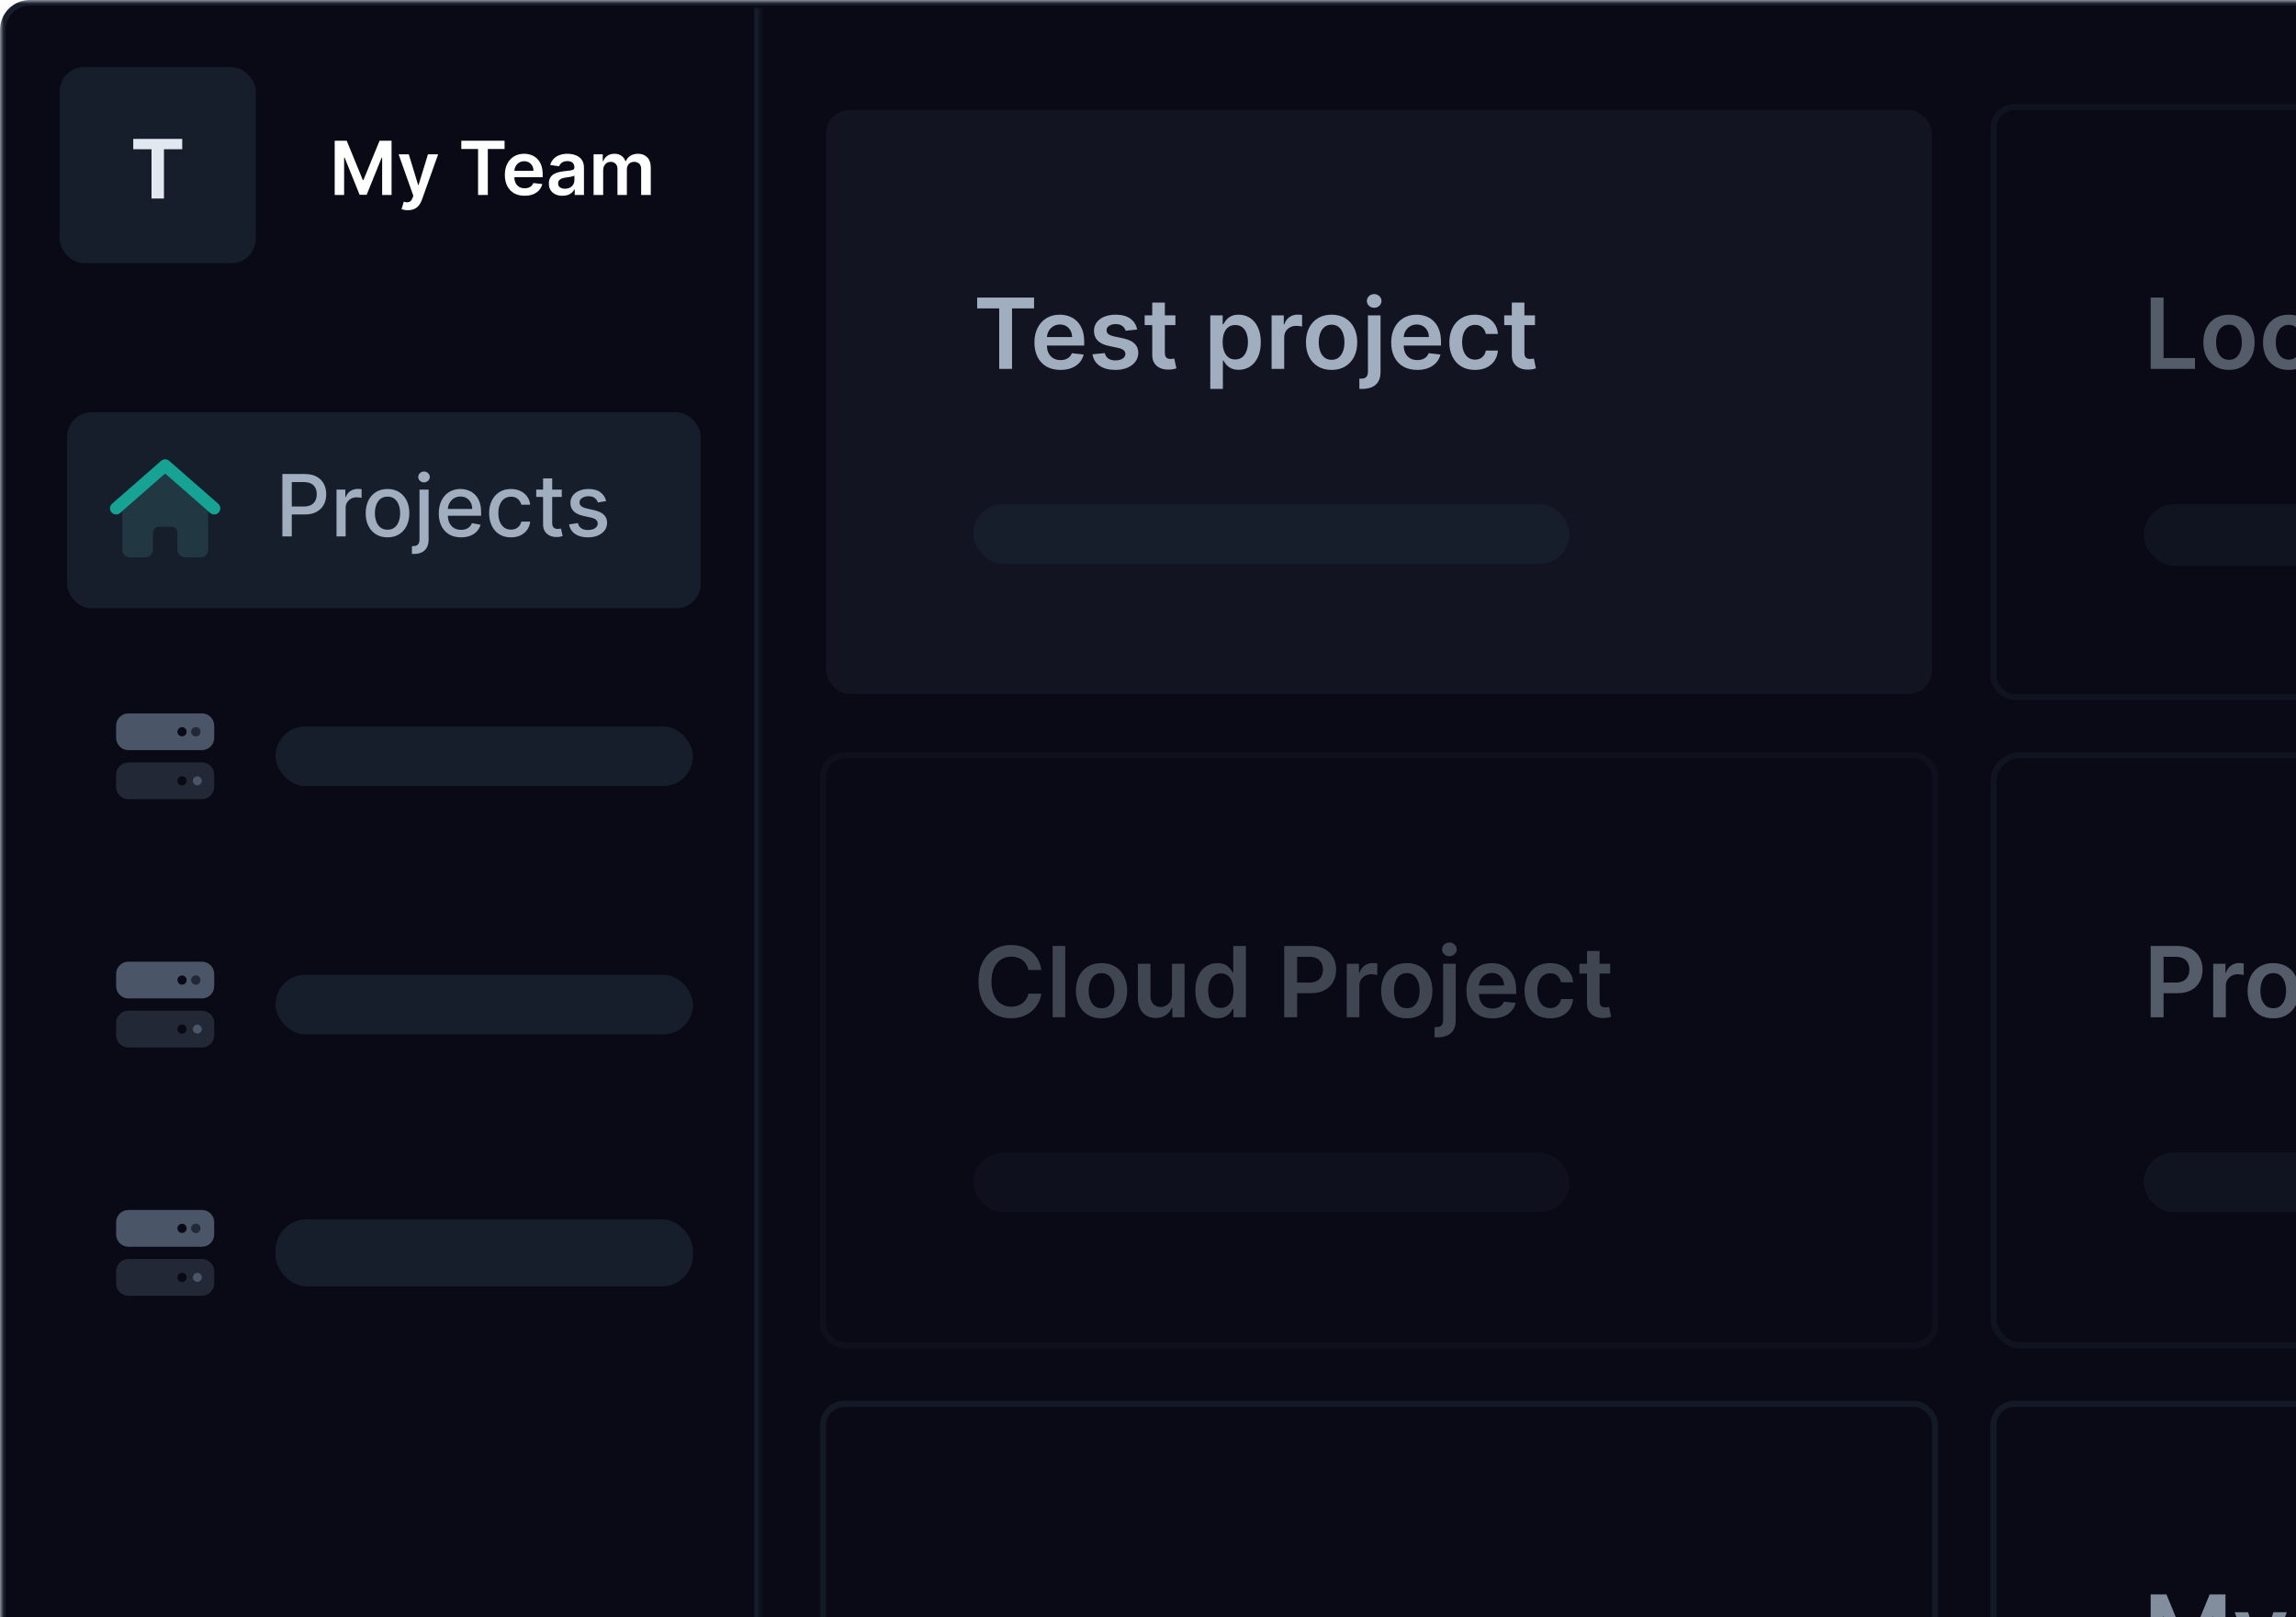 <svg width="308" height="217" viewBox="0 0 308 217" fill="none" xmlns="http://www.w3.org/2000/svg">
<mask id="mask0_1828_17743" style="mask-type:luminance" maskUnits="userSpaceOnUse" x="0" y="0" width="575" height="240">
<rect width="575" height="240" fill="url(#paint0_linear_1828_17743)"/>
</mask>
<g mask="url(#mask0_1828_17743)">
<rect x="0.375" y="0.375" width="1183.39" height="739.335" rx="3.625" fill="#090A15"/>
<rect x="0.375" y="0.375" width="1183.39" height="739.335" rx="3.625" stroke="#161D2B" stroke-width="0.75"/>
<g clip-path="url(#clip0_1828_17743)">
<g clip-path="url(#clip1_1828_17743)">
<g filter="url(#filter0_dd_1828_17743)">
<g clip-path="url(#clip2_1828_17743)">
<rect x="110" y="9" width="150" height="80" rx="4" fill="#121521"/>
<path d="M131.082 36.442V34.989H138.716V36.442H135.759V44.558H134.039V36.442H131.082ZM142.25 44.698C141.53 44.698 140.909 44.548 140.386 44.249C139.865 43.947 139.465 43.521 139.185 42.969C138.904 42.415 138.764 41.762 138.764 41.012C138.764 40.273 138.904 39.626 139.185 39.068C139.468 38.507 139.864 38.071 140.371 37.76C140.879 37.445 141.476 37.288 142.161 37.288C142.603 37.288 143.021 37.359 143.413 37.503C143.809 37.643 144.158 37.861 144.46 38.157C144.765 38.453 145.005 38.83 145.179 39.288C145.354 39.742 145.441 40.284 145.441 40.913V41.432H139.559V40.292H143.82C143.816 39.968 143.746 39.68 143.609 39.428C143.472 39.172 143.281 38.971 143.035 38.825C142.792 38.679 142.508 38.605 142.184 38.605C141.839 38.605 141.535 38.69 141.273 38.858C141.012 39.023 140.808 39.241 140.661 39.512C140.518 39.78 140.445 40.074 140.442 40.395V41.39C140.442 41.807 140.518 42.166 140.671 42.465C140.823 42.761 141.037 42.988 141.311 43.147C141.585 43.303 141.906 43.38 142.273 43.38C142.519 43.38 142.742 43.346 142.941 43.278C143.141 43.206 143.313 43.102 143.46 42.965C143.606 42.828 143.717 42.658 143.792 42.455L145.371 42.633C145.271 43.05 145.081 43.415 144.801 43.726C144.524 44.035 144.168 44.274 143.736 44.446C143.303 44.614 142.807 44.698 142.25 44.698ZM152.544 39.278L151.002 39.446C150.958 39.291 150.882 39.144 150.773 39.007C150.667 38.87 150.524 38.76 150.343 38.675C150.163 38.591 149.941 38.549 149.68 38.549C149.328 38.549 149.032 38.626 148.792 38.778C148.555 38.931 148.439 39.129 148.442 39.372C148.439 39.58 148.515 39.75 148.671 39.881C148.829 40.012 149.091 40.119 149.456 40.203L150.68 40.465C151.359 40.611 151.863 40.843 152.193 41.161C152.527 41.479 152.695 41.895 152.698 42.409C152.695 42.86 152.563 43.259 152.301 43.605C152.042 43.947 151.683 44.215 151.222 44.408C150.761 44.602 150.231 44.698 149.633 44.698C148.755 44.698 148.048 44.514 147.512 44.147C146.976 43.776 146.657 43.261 146.554 42.6L148.203 42.441C148.278 42.765 148.437 43.01 148.68 43.175C148.923 43.34 149.239 43.422 149.628 43.422C150.03 43.422 150.353 43.34 150.596 43.175C150.842 43.01 150.965 42.806 150.965 42.563C150.965 42.357 150.885 42.188 150.726 42.053C150.571 41.92 150.328 41.817 149.997 41.745L148.773 41.488C148.085 41.345 147.576 41.103 147.246 40.764C146.915 40.421 146.752 39.988 146.755 39.465C146.752 39.023 146.872 38.64 147.115 38.316C147.361 37.989 147.702 37.736 148.138 37.559C148.577 37.378 149.083 37.288 149.656 37.288C150.497 37.288 151.159 37.467 151.642 37.825C152.128 38.183 152.429 38.668 152.544 39.278ZM157.676 37.381V38.69H153.551V37.381H157.676ZM154.569 35.662H156.261V42.399C156.261 42.627 156.295 42.801 156.363 42.923C156.435 43.041 156.529 43.122 156.644 43.166C156.759 43.209 156.887 43.231 157.027 43.231C157.133 43.231 157.229 43.223 157.317 43.208C157.407 43.192 157.475 43.178 157.522 43.166L157.807 44.488C157.717 44.519 157.588 44.553 157.419 44.591C157.254 44.628 157.052 44.65 156.812 44.656C156.388 44.668 156.007 44.605 155.667 44.464C155.328 44.321 155.058 44.1 154.859 43.801C154.663 43.502 154.566 43.128 154.569 42.68V35.662ZM162.354 47.249V37.381H164.018V38.568H164.116C164.203 38.394 164.326 38.208 164.485 38.012C164.644 37.813 164.859 37.643 165.13 37.503C165.401 37.359 165.746 37.288 166.167 37.288C166.721 37.288 167.221 37.43 167.667 37.713C168.115 37.993 168.47 38.409 168.732 38.961C168.997 39.509 169.129 40.181 169.129 40.979C169.129 41.767 169 42.437 168.741 42.988C168.483 43.539 168.131 43.96 167.685 44.249C167.24 44.539 166.735 44.684 166.172 44.684C165.761 44.684 165.419 44.615 165.148 44.478C164.877 44.341 164.659 44.176 164.494 43.983C164.332 43.787 164.206 43.602 164.116 43.427H164.046V47.249H162.354ZM164.013 40.97C164.013 41.434 164.078 41.84 164.209 42.189C164.343 42.538 164.535 42.81 164.784 43.007C165.036 43.2 165.342 43.296 165.7 43.296C166.074 43.296 166.387 43.197 166.639 42.997C166.891 42.795 167.081 42.519 167.209 42.17C167.34 41.818 167.405 41.418 167.405 40.97C167.405 40.524 167.341 40.129 167.214 39.783C167.086 39.437 166.896 39.166 166.644 38.97C166.391 38.774 166.077 38.675 165.7 38.675C165.338 38.675 165.032 38.77 164.779 38.961C164.527 39.151 164.335 39.417 164.205 39.76C164.077 40.102 164.013 40.505 164.013 40.97ZM170.578 44.558V37.381H172.218V38.577H172.292C172.423 38.163 172.647 37.844 172.965 37.62C173.286 37.392 173.652 37.279 174.063 37.279C174.157 37.279 174.261 37.283 174.376 37.292C174.494 37.299 174.593 37.31 174.67 37.325V38.881C174.599 38.856 174.485 38.834 174.329 38.816C174.177 38.794 174.029 38.783 173.886 38.783C173.577 38.783 173.3 38.85 173.054 38.984C172.811 39.115 172.619 39.297 172.479 39.531C172.339 39.764 172.269 40.034 172.269 40.339V44.558H170.578ZM178.629 44.698C177.928 44.698 177.321 44.544 176.807 44.236C176.293 43.927 175.894 43.496 175.611 42.941C175.33 42.387 175.19 41.739 175.19 40.998C175.19 40.256 175.33 39.607 175.611 39.049C175.894 38.492 176.293 38.059 176.807 37.75C177.321 37.442 177.928 37.288 178.629 37.288C179.33 37.288 179.937 37.442 180.451 37.75C180.965 38.059 181.362 38.492 181.643 39.049C181.926 39.607 182.068 40.256 182.068 40.998C182.068 41.739 181.926 42.387 181.643 42.941C181.362 43.496 180.965 43.927 180.451 44.236C179.937 44.544 179.33 44.698 178.629 44.698ZM178.638 43.343C179.018 43.343 179.336 43.239 179.592 43.03C179.847 42.818 180.037 42.535 180.162 42.18C180.289 41.825 180.353 41.429 180.353 40.993C180.353 40.554 180.289 40.157 180.162 39.801C180.037 39.443 179.847 39.158 179.592 38.947C179.336 38.735 179.018 38.629 178.638 38.629C178.249 38.629 177.925 38.735 177.667 38.947C177.411 39.158 177.22 39.443 177.092 39.801C176.967 40.157 176.905 40.554 176.905 40.993C176.905 41.429 176.967 41.825 177.092 42.18C177.22 42.535 177.411 42.818 177.667 43.03C177.925 43.239 178.249 43.343 178.638 43.343ZM183.503 37.381H185.195V44.969C185.195 45.486 185.097 45.913 184.9 46.249C184.704 46.586 184.421 46.836 184.05 47.001C183.679 47.166 183.229 47.249 182.7 47.249C182.637 47.249 182.58 47.248 182.527 47.244C182.474 47.244 182.416 47.243 182.354 47.24V45.861C182.401 45.864 182.443 45.866 182.48 45.866C182.518 45.869 182.556 45.871 182.597 45.871C182.921 45.871 183.153 45.791 183.293 45.633C183.433 45.477 183.503 45.248 183.503 44.946V37.381ZM184.344 36.363C184.073 36.363 183.841 36.274 183.648 36.096C183.458 35.916 183.363 35.699 183.363 35.447C183.363 35.192 183.458 34.975 183.648 34.797C183.841 34.617 184.073 34.526 184.344 34.526C184.612 34.526 184.841 34.617 185.031 34.797C185.224 34.975 185.321 35.192 185.321 35.447C185.321 35.699 185.224 35.916 185.031 36.096C184.841 36.274 184.612 36.363 184.344 36.363ZM190.111 44.698C189.392 44.698 188.77 44.548 188.247 44.249C187.727 43.947 187.326 43.521 187.046 42.969C186.766 42.415 186.626 41.762 186.626 41.012C186.626 40.273 186.766 39.626 187.046 39.068C187.33 38.507 187.725 38.071 188.233 37.76C188.741 37.445 189.337 37.288 190.022 37.288C190.465 37.288 190.882 37.359 191.275 37.503C191.67 37.643 192.019 37.861 192.321 38.157C192.626 38.453 192.866 38.83 193.041 39.288C193.215 39.742 193.302 40.284 193.302 40.913V41.432H187.42V40.292H191.681C191.678 39.968 191.608 39.68 191.471 39.428C191.334 39.172 191.142 38.971 190.896 38.825C190.653 38.679 190.37 38.605 190.046 38.605C189.7 38.605 189.396 38.69 189.135 38.858C188.873 39.023 188.669 39.241 188.523 39.512C188.379 39.78 188.306 40.074 188.303 40.395V41.39C188.303 41.807 188.379 42.166 188.532 42.465C188.685 42.761 188.898 42.988 189.172 43.147C189.446 43.303 189.767 43.38 190.134 43.38C190.381 43.38 190.603 43.346 190.803 43.278C191.002 43.206 191.175 43.102 191.321 42.965C191.468 42.828 191.578 42.658 191.653 42.455L193.232 42.633C193.133 43.05 192.942 43.415 192.662 43.726C192.385 44.035 192.03 44.274 191.597 44.446C191.164 44.614 190.669 44.698 190.111 44.698ZM197.864 44.698C197.147 44.698 196.532 44.541 196.018 44.226C195.507 43.911 195.113 43.477 194.836 42.923C194.562 42.365 194.425 41.723 194.425 40.998C194.425 40.269 194.565 39.626 194.845 39.068C195.126 38.507 195.521 38.071 196.032 37.76C196.546 37.445 197.153 37.288 197.854 37.288C198.437 37.288 198.952 37.395 199.401 37.61C199.852 37.822 200.212 38.123 200.48 38.512C200.748 38.898 200.901 39.35 200.938 39.867H199.321C199.256 39.521 199.1 39.233 198.854 39.003C198.611 38.769 198.286 38.652 197.878 38.652C197.532 38.652 197.228 38.746 196.966 38.932C196.705 39.116 196.501 39.381 196.354 39.727C196.211 40.072 196.139 40.487 196.139 40.97C196.139 41.459 196.211 41.879 196.354 42.231C196.498 42.58 196.699 42.849 196.957 43.039C197.219 43.226 197.526 43.32 197.878 43.32C198.127 43.32 198.349 43.273 198.546 43.179C198.745 43.083 198.912 42.944 199.046 42.764C199.18 42.583 199.271 42.364 199.321 42.105H200.938C200.897 42.613 200.748 43.063 200.489 43.455C200.231 43.845 199.879 44.15 199.433 44.371C198.988 44.589 198.465 44.698 197.864 44.698ZM205.91 37.381V38.69H201.785V37.381H205.91ZM202.803 35.662H204.495V42.399C204.495 42.627 204.529 42.801 204.597 42.923C204.669 43.041 204.763 43.122 204.878 43.166C204.993 43.209 205.121 43.231 205.261 43.231C205.367 43.231 205.463 43.223 205.551 43.208C205.641 43.192 205.709 43.178 205.756 43.166L206.041 44.488C205.951 44.519 205.822 44.553 205.653 44.591C205.488 44.628 205.286 44.65 205.046 44.656C204.622 44.668 204.241 44.605 203.901 44.464C203.562 44.321 203.292 44.1 203.093 43.801C202.897 43.502 202.8 43.128 202.803 42.68V35.662Z" fill="#A0AEC0"/>
<rect x="130.559" y="62.715" width="80" height="8" rx="4" fill="#161D2B"/>
</g>
<rect x="110.411" y="9.411" width="149.178" height="79.178" rx="3.589" stroke="#090A15" stroke-width="0.822"/>
</g>
<g opacity="0.5" filter="url(#filter1_dd_1828_17743)">
<g clip-path="url(#clip3_1828_17743)">
<rect x="267" y="9" width="150" height="80" rx="3.289" fill="#090A15"/>
<path d="M288.502 44.558V34.989H290.236V43.105H294.45V44.558H288.502ZM299.01 44.698C298.309 44.698 297.702 44.544 297.188 44.236C296.674 43.927 296.275 43.496 295.992 42.941C295.712 42.387 295.572 41.739 295.572 40.998C295.572 40.256 295.712 39.607 295.992 39.049C296.275 38.492 296.674 38.059 297.188 37.75C297.702 37.442 298.309 37.288 299.01 37.288C299.711 37.288 300.319 37.442 300.832 37.75C301.346 38.059 301.744 38.492 302.024 39.049C302.307 39.607 302.449 40.256 302.449 40.998C302.449 41.739 302.307 42.387 302.024 42.941C301.744 43.496 301.346 43.927 300.832 44.236C300.319 44.544 299.711 44.698 299.01 44.698ZM299.02 43.343C299.4 43.343 299.717 43.239 299.973 43.03C300.228 42.818 300.418 42.535 300.543 42.18C300.67 41.825 300.734 41.429 300.734 40.993C300.734 40.554 300.67 40.157 300.543 39.801C300.418 39.443 300.228 39.158 299.973 38.947C299.717 38.735 299.4 38.629 299.02 38.629C298.63 38.629 298.306 38.735 298.048 38.947C297.792 39.158 297.601 39.443 297.473 39.801C297.349 40.157 297.286 40.554 297.286 40.993C297.286 41.429 297.349 41.825 297.473 42.18C297.601 42.535 297.792 42.818 298.048 43.03C298.306 43.239 298.63 43.343 299.02 43.343ZM307.015 44.698C306.299 44.698 305.683 44.541 305.169 44.226C304.659 43.911 304.265 43.477 303.987 42.923C303.713 42.365 303.576 41.723 303.576 40.998C303.576 40.269 303.716 39.626 303.997 39.068C304.277 38.507 304.673 38.071 305.183 37.76C305.697 37.445 306.305 37.288 307.006 37.288C307.588 37.288 308.104 37.395 308.552 37.61C309.004 37.822 309.364 38.123 309.631 38.512C309.899 38.898 310.052 39.35 310.089 39.867H308.473C308.407 39.521 308.252 39.233 308.006 39.003C307.763 38.769 307.437 38.652 307.029 38.652C306.683 38.652 306.38 38.746 306.118 38.932C305.856 39.116 305.652 39.381 305.506 39.727C305.363 40.072 305.291 40.487 305.291 40.97C305.291 41.459 305.363 41.879 305.506 42.231C305.649 42.58 305.85 42.849 306.109 43.039C306.37 43.226 306.677 43.32 307.029 43.32C307.278 43.32 307.501 43.273 307.697 43.179C307.897 43.083 308.063 42.944 308.197 42.764C308.331 42.583 308.423 42.364 308.473 42.105H310.089C310.049 42.613 309.899 43.063 309.641 43.455C309.382 43.845 309.03 44.15 308.585 44.371C308.139 44.589 307.616 44.698 307.015 44.698ZM313.543 44.703C313.089 44.703 312.679 44.622 312.315 44.46C311.953 44.295 311.667 44.052 311.455 43.731C311.246 43.41 311.142 43.014 311.142 42.544C311.142 42.139 311.217 41.804 311.366 41.54C311.516 41.275 311.72 41.063 311.978 40.904C312.237 40.745 312.528 40.625 312.852 40.544C313.179 40.46 313.517 40.4 313.866 40.362C314.286 40.319 314.627 40.28 314.889 40.245C315.151 40.208 315.341 40.152 315.459 40.077C315.58 39.999 315.641 39.879 315.641 39.717V39.689C315.641 39.337 315.537 39.065 315.328 38.872C315.119 38.679 314.819 38.582 314.426 38.582C314.012 38.582 313.683 38.672 313.441 38.853C313.201 39.034 313.039 39.247 312.955 39.493L311.375 39.269C311.5 38.833 311.706 38.468 311.992 38.176C312.279 37.88 312.629 37.658 313.043 37.512C313.458 37.363 313.916 37.288 314.417 37.288C314.763 37.288 315.107 37.328 315.45 37.409C315.792 37.49 316.105 37.624 316.389 37.811C316.672 37.995 316.9 38.246 317.071 38.563C317.245 38.881 317.333 39.278 317.333 39.755V44.558H315.707V43.572H315.651C315.548 43.771 315.403 43.958 315.216 44.133C315.032 44.304 314.8 44.443 314.52 44.548C314.243 44.651 313.917 44.703 313.543 44.703ZM313.983 43.46C314.322 43.46 314.616 43.393 314.866 43.259C315.115 43.122 315.306 42.941 315.44 42.717C315.577 42.493 315.646 42.248 315.646 41.983V41.138C315.593 41.181 315.503 41.222 315.375 41.259C315.25 41.297 315.11 41.329 314.954 41.357C314.799 41.385 314.644 41.41 314.492 41.432C314.339 41.454 314.207 41.473 314.095 41.488C313.842 41.523 313.617 41.578 313.417 41.656C313.218 41.734 313.061 41.843 312.945 41.983C312.83 42.12 312.772 42.298 312.772 42.516C312.772 42.828 312.886 43.063 313.113 43.222C313.341 43.38 313.631 43.46 313.983 43.46ZM320.725 34.989V44.558H319.033V34.989H320.725ZM329.045 44.558H325.802V34.989H329.11C330.06 34.989 330.876 35.181 331.558 35.564C332.244 35.944 332.77 36.49 333.138 37.204C333.505 37.917 333.689 38.77 333.689 39.764C333.689 40.761 333.504 41.617 333.133 42.334C332.765 43.05 332.234 43.6 331.54 43.983C330.848 44.366 330.017 44.558 329.045 44.558ZM327.536 43.058H328.961C329.627 43.058 330.183 42.937 330.629 42.694C331.074 42.448 331.409 42.082 331.633 41.596C331.857 41.107 331.97 40.496 331.97 39.764C331.97 39.032 331.857 38.425 331.633 37.942C331.409 37.456 331.077 37.093 330.638 36.853C330.202 36.61 329.66 36.489 329.012 36.489H327.536V43.058ZM337.326 44.703C336.871 44.703 336.462 44.622 336.097 44.46C335.736 44.295 335.45 44.052 335.238 43.731C335.029 43.41 334.925 43.014 334.925 42.544C334.925 42.139 334.999 41.804 335.149 41.54C335.298 41.275 335.503 41.063 335.761 40.904C336.02 40.745 336.311 40.625 336.635 40.544C336.962 40.46 337.3 40.4 337.649 40.362C338.069 40.319 338.41 40.28 338.672 40.245C338.934 40.208 339.124 40.152 339.242 40.077C339.363 39.999 339.424 39.879 339.424 39.717V39.689C339.424 39.337 339.32 39.065 339.111 38.872C338.902 38.679 338.602 38.582 338.209 38.582C337.795 38.582 337.466 38.672 337.223 38.853C336.984 39.034 336.822 39.247 336.738 39.493L335.158 39.269C335.283 38.833 335.488 38.468 335.775 38.176C336.062 37.88 336.412 37.658 336.826 37.512C337.241 37.363 337.698 37.288 338.2 37.288C338.546 37.288 338.89 37.328 339.233 37.409C339.575 37.49 339.888 37.624 340.172 37.811C340.455 37.995 340.682 38.246 340.854 38.563C341.028 38.881 341.115 39.278 341.115 39.755V44.558H339.49V43.572H339.433C339.331 43.771 339.186 43.958 338.999 44.133C338.815 44.304 338.583 44.443 338.303 44.548C338.026 44.651 337.7 44.703 337.326 44.703ZM337.765 43.46C338.105 43.46 338.399 43.393 338.648 43.259C338.898 43.122 339.089 42.941 339.223 42.717C339.36 42.493 339.429 42.248 339.429 41.983V41.138C339.376 41.181 339.285 41.222 339.158 41.259C339.033 41.297 338.893 41.329 338.737 41.357C338.582 41.385 338.427 41.41 338.275 41.432C338.122 41.454 337.99 41.473 337.878 41.488C337.625 41.523 337.399 41.578 337.2 41.656C337.001 41.734 336.843 41.843 336.728 41.983C336.613 42.12 336.555 42.298 336.555 42.516C336.555 42.828 336.669 43.063 336.896 43.222C337.124 43.38 337.413 43.46 337.765 43.46ZM346.4 37.381V38.69H342.274V37.381H346.4ZM343.293 35.662H344.984V42.399C344.984 42.627 345.018 42.801 345.087 42.923C345.158 43.041 345.252 43.122 345.367 43.166C345.482 43.209 345.61 43.231 345.75 43.231C345.856 43.231 345.953 43.223 346.04 43.208C346.13 43.192 346.199 43.178 346.246 43.166L346.531 44.488C346.44 44.519 346.311 44.553 346.143 44.591C345.978 44.628 345.775 44.65 345.535 44.656C345.112 44.668 344.73 44.605 344.391 44.464C344.051 44.321 343.782 44.1 343.582 43.801C343.386 43.502 343.29 43.128 343.293 42.68V35.662ZM349.879 44.703C349.425 44.703 349.015 44.622 348.651 44.46C348.289 44.295 348.003 44.052 347.791 43.731C347.582 43.41 347.478 43.014 347.478 42.544C347.478 42.139 347.553 41.804 347.702 41.54C347.852 41.275 348.056 41.063 348.314 40.904C348.573 40.745 348.864 40.625 349.188 40.544C349.515 40.46 349.853 40.4 350.202 40.362C350.622 40.319 350.963 40.28 351.225 40.245C351.487 40.208 351.677 40.152 351.795 40.077C351.917 39.999 351.977 39.879 351.977 39.717V39.689C351.977 39.337 351.873 39.065 351.664 38.872C351.456 38.679 351.155 38.582 350.762 38.582C350.348 38.582 350.02 38.672 349.777 38.853C349.537 39.034 349.375 39.247 349.291 39.493L347.711 39.269C347.836 38.833 348.042 38.468 348.328 38.176C348.615 37.88 348.965 37.658 349.379 37.512C349.794 37.363 350.252 37.288 350.753 37.288C351.099 37.288 351.443 37.328 351.786 37.409C352.128 37.49 352.441 37.624 352.725 37.811C353.008 37.995 353.236 38.246 353.407 38.563C353.581 38.881 353.669 39.278 353.669 39.755V44.558H352.043V43.572H351.987C351.884 43.771 351.739 43.958 351.552 44.133C351.368 44.304 351.136 44.443 350.856 44.548C350.579 44.651 350.253 44.703 349.879 44.703ZM350.319 43.46C350.658 43.46 350.952 43.393 351.202 43.259C351.451 43.122 351.642 42.941 351.776 42.717C351.913 42.493 351.982 42.248 351.982 41.983V41.138C351.929 41.181 351.839 41.222 351.711 41.259C351.586 41.297 351.446 41.329 351.29 41.357C351.135 41.385 350.981 41.41 350.828 41.432C350.675 41.454 350.543 41.473 350.431 41.488C350.178 41.523 349.953 41.578 349.753 41.656C349.554 41.734 349.397 41.843 349.281 41.983C349.166 42.12 349.108 42.298 349.108 42.516C349.108 42.828 349.222 43.063 349.45 43.222C349.677 43.38 349.967 43.46 350.319 43.46ZM355.444 44.558V34.989H357.135V38.568H357.206C357.293 38.394 357.416 38.208 357.575 38.012C357.733 37.813 357.948 37.643 358.219 37.503C358.49 37.359 358.836 37.288 359.257 37.288C359.811 37.288 360.311 37.43 360.756 37.713C361.205 37.993 361.56 38.409 361.822 38.961C362.086 39.509 362.219 40.181 362.219 40.979C362.219 41.767 362.09 42.437 361.831 42.988C361.573 43.539 361.221 43.96 360.775 44.249C360.33 44.539 359.825 44.684 359.261 44.684C358.85 44.684 358.509 44.615 358.238 44.478C357.967 44.341 357.749 44.176 357.584 43.983C357.422 43.787 357.296 43.602 357.206 43.427H357.107V44.558H355.444ZM357.103 40.97C357.103 41.434 357.168 41.84 357.299 42.189C357.433 42.538 357.624 42.81 357.874 43.007C358.126 43.2 358.431 43.296 358.789 43.296C359.163 43.296 359.476 43.197 359.729 42.997C359.981 42.795 360.171 42.519 360.299 42.17C360.429 41.818 360.495 41.418 360.495 40.97C360.495 40.524 360.431 40.129 360.303 39.783C360.176 39.437 359.985 39.166 359.733 38.97C359.481 38.774 359.166 38.675 358.789 38.675C358.428 38.675 358.121 38.77 357.869 38.961C357.617 39.151 357.425 39.417 357.294 39.76C357.167 40.102 357.103 40.505 357.103 40.97ZM365.722 44.703C365.267 44.703 364.857 44.622 364.493 44.46C364.132 44.295 363.845 44.052 363.633 43.731C363.425 43.41 363.32 43.014 363.32 42.544C363.32 42.139 363.395 41.804 363.545 41.54C363.694 41.275 363.898 41.063 364.157 40.904C364.415 40.745 364.706 40.625 365.03 40.544C365.357 40.46 365.695 40.4 366.044 40.362C366.465 40.319 366.806 40.28 367.067 40.245C367.329 40.208 367.519 40.152 367.637 40.077C367.759 39.999 367.82 39.879 367.82 39.717V39.689C367.82 39.337 367.715 39.065 367.507 38.872C367.298 38.679 366.997 38.582 366.605 38.582C366.191 38.582 365.862 38.672 365.619 38.853C365.379 39.034 365.217 39.247 365.133 39.493L363.554 39.269C363.679 38.833 363.884 38.468 364.171 38.176C364.457 37.88 364.808 37.658 365.222 37.512C365.636 37.363 366.094 37.288 366.596 37.288C366.941 37.288 367.286 37.328 367.628 37.409C367.971 37.49 368.284 37.624 368.567 37.811C368.851 37.995 369.078 38.246 369.249 38.563C369.424 38.881 369.511 39.278 369.511 39.755V44.558H367.885V43.572H367.829C367.726 43.771 367.581 43.958 367.395 44.133C367.211 44.304 366.979 44.443 366.698 44.548C366.421 44.651 366.096 44.703 365.722 44.703ZM366.161 43.46C366.501 43.46 366.795 43.393 367.044 43.259C367.293 43.122 367.485 42.941 367.619 42.717C367.756 42.493 367.824 42.248 367.824 41.983V41.138C367.771 41.181 367.681 41.222 367.553 41.259C367.429 41.297 367.289 41.329 367.133 41.357C366.977 41.385 366.823 41.41 366.67 41.432C366.518 41.454 366.385 41.473 366.273 41.488C366.021 41.523 365.795 41.578 365.596 41.656C365.396 41.734 365.239 41.843 365.124 41.983C365.009 42.12 364.951 42.298 364.951 42.516C364.951 42.828 365.065 43.063 365.292 43.222C365.519 43.38 365.809 43.46 366.161 43.46ZM376.884 39.278L375.342 39.446C375.298 39.291 375.222 39.144 375.113 39.007C375.007 38.87 374.864 38.76 374.683 38.675C374.503 38.591 374.281 38.549 374.02 38.549C373.668 38.549 373.372 38.626 373.132 38.778C372.895 38.931 372.779 39.129 372.782 39.372C372.779 39.58 372.855 39.75 373.011 39.881C373.169 40.012 373.431 40.119 373.796 40.203L375.02 40.465C375.699 40.611 376.203 40.843 376.533 41.161C376.867 41.479 377.035 41.895 377.038 42.409C377.035 42.86 376.903 43.259 376.641 43.605C376.382 43.947 376.023 44.215 375.562 44.408C375.101 44.602 374.571 44.698 373.973 44.698C373.095 44.698 372.388 44.514 371.852 44.147C371.316 43.776 370.997 43.261 370.894 42.6L372.543 42.441C372.618 42.765 372.777 43.01 373.02 43.175C373.263 43.34 373.579 43.422 373.968 43.422C374.37 43.422 374.693 43.34 374.936 43.175C375.182 43.01 375.305 42.806 375.305 42.563C375.305 42.357 375.225 42.188 375.066 42.053C374.911 41.92 374.668 41.817 374.337 41.745L373.113 41.488C372.425 41.345 371.916 41.103 371.586 40.764C371.255 40.421 371.092 39.988 371.095 39.465C371.092 39.023 371.212 38.64 371.455 38.316C371.701 37.989 372.042 37.736 372.478 37.559C372.917 37.378 373.423 37.288 373.996 37.288C374.837 37.288 375.499 37.467 375.982 37.825C376.468 38.183 376.769 38.668 376.884 39.278ZM381.61 44.698C380.89 44.698 380.269 44.548 379.746 44.249C379.225 43.947 378.825 43.521 378.545 42.969C378.265 42.415 378.124 41.762 378.124 41.012C378.124 40.273 378.265 39.626 378.545 39.068C378.828 38.507 379.224 38.071 379.732 37.76C380.239 37.445 380.836 37.288 381.521 37.288C381.963 37.288 382.381 37.359 382.773 37.503C383.169 37.643 383.518 37.861 383.82 38.157C384.125 38.453 384.365 38.83 384.539 39.288C384.714 39.742 384.801 40.284 384.801 40.913V41.432H378.919V40.292H383.18C383.177 39.968 383.107 39.68 382.969 39.428C382.832 39.172 382.641 38.971 382.395 38.825C382.152 38.679 381.868 38.605 381.544 38.605C381.199 38.605 380.895 38.69 380.633 38.858C380.372 39.023 380.168 39.241 380.021 39.512C379.878 39.78 379.805 40.074 379.802 40.395V41.39C379.802 41.807 379.878 42.166 380.031 42.465C380.183 42.761 380.397 42.988 380.671 43.147C380.945 43.303 381.266 43.38 381.633 43.38C381.879 43.38 382.102 43.346 382.301 43.278C382.501 43.206 382.674 43.102 382.82 42.965C382.966 42.828 383.077 42.658 383.152 42.455L384.731 42.633C384.631 43.05 384.441 43.415 384.161 43.726C383.884 44.035 383.529 44.274 383.096 44.446C382.663 44.614 382.167 44.698 381.61 44.698Z" fill="#A0AEC0"/>
<rect x="287.559" y="62.715" width="99.313" height="8.276" rx="4.138" fill="#161D2B"/>
</g>
<rect x="267.411" y="9.411" width="149.178" height="79.178" rx="2.878" stroke="#161D2B" stroke-width="0.822"/>
</g>
<g opacity="0.36" filter="url(#filter2_dd_1828_17743)">
<g clip-path="url(#clip4_1828_17743)">
<rect x="110" y="96" width="150" height="80" rx="3.289" fill="#090A15"/>
<g clip-path="url(#clip5_1828_17743)">
<path d="M139.693 125.218H137.945C137.896 124.931 137.804 124.677 137.67 124.456C137.536 124.232 137.369 124.042 137.17 123.886C136.97 123.73 136.743 123.613 136.488 123.536C136.235 123.455 135.963 123.414 135.67 123.414C135.15 123.414 134.689 123.545 134.287 123.807C133.885 124.065 133.571 124.445 133.343 124.947C133.116 125.445 133.002 126.054 133.002 126.773C133.002 127.505 133.116 128.122 133.343 128.624C133.574 129.122 133.888 129.499 134.287 129.754C134.689 130.007 135.148 130.133 135.665 130.133C135.952 130.133 136.22 130.095 136.469 130.021C136.721 129.943 136.947 129.829 137.146 129.68C137.349 129.53 137.519 129.346 137.656 129.128C137.796 128.91 137.892 128.661 137.945 128.381L139.693 128.39C139.627 128.845 139.486 129.272 139.268 129.67C139.053 130.069 138.771 130.421 138.422 130.726C138.073 131.028 137.665 131.265 137.198 131.436C136.731 131.605 136.212 131.689 135.642 131.689C134.801 131.689 134.05 131.494 133.39 131.105C132.73 130.715 132.209 130.153 131.829 129.418C131.449 128.683 131.259 127.801 131.259 126.773C131.259 125.742 131.451 124.861 131.834 124.129C132.217 123.394 132.739 122.832 133.399 122.442C134.06 122.053 134.807 121.858 135.642 121.858C136.175 121.858 136.67 121.933 137.128 122.083C137.586 122.232 137.994 122.452 138.352 122.741C138.71 123.028 139.004 123.38 139.235 123.797C139.469 124.212 139.621 124.685 139.693 125.218ZM142.897 121.989V131.558H141.205V121.989H142.897ZM147.766 131.698C147.066 131.698 146.458 131.544 145.944 131.235C145.43 130.927 145.032 130.496 144.748 129.941C144.468 129.387 144.328 128.739 144.328 127.998C144.328 127.256 144.468 126.607 144.748 126.049C145.032 125.492 145.43 125.059 145.944 124.75C146.458 124.442 147.066 124.288 147.766 124.288C148.467 124.288 149.075 124.442 149.589 124.75C150.103 125.059 150.5 125.492 150.78 126.049C151.064 126.607 151.205 127.256 151.205 127.998C151.205 128.739 151.064 129.387 150.78 129.941C150.5 130.496 150.103 130.927 149.589 131.235C149.075 131.544 148.467 131.698 147.766 131.698ZM147.776 130.343C148.156 130.343 148.474 130.239 148.729 130.03C148.984 129.818 149.174 129.535 149.299 129.18C149.427 128.825 149.491 128.429 149.491 127.993C149.491 127.554 149.427 127.157 149.299 126.802C149.174 126.443 148.984 126.158 148.729 125.946C148.474 125.735 148.156 125.629 147.776 125.629C147.386 125.629 147.063 125.735 146.804 125.946C146.549 126.158 146.357 126.443 146.229 126.802C146.105 127.157 146.042 127.554 146.042 127.993C146.042 128.429 146.105 128.825 146.229 129.18C146.357 129.535 146.549 129.818 146.804 130.03C147.063 130.239 147.386 130.343 147.776 130.343ZM157.215 128.54V124.381H158.906V131.558H157.266V130.282H157.192C157.03 130.684 156.763 131.013 156.393 131.268C156.025 131.524 155.572 131.651 155.033 131.651C154.563 131.651 154.147 131.547 153.786 131.338C153.427 131.126 153.147 130.82 152.945 130.418C152.742 130.013 152.641 129.524 152.641 128.951V124.381H154.332V128.689C154.332 129.144 154.457 129.505 154.706 129.773C154.955 130.041 155.282 130.175 155.687 130.175C155.936 130.175 156.178 130.114 156.411 129.993C156.645 129.871 156.837 129.691 156.986 129.451C157.139 129.208 157.215 128.904 157.215 128.54ZM163.309 131.684C162.745 131.684 162.24 131.539 161.795 131.249C161.35 130.96 160.998 130.539 160.739 129.988C160.48 129.437 160.351 128.767 160.351 127.979C160.351 127.182 160.482 126.509 160.744 125.961C161.008 125.409 161.365 124.993 161.814 124.713C162.262 124.43 162.762 124.288 163.313 124.288C163.734 124.288 164.08 124.359 164.351 124.503C164.622 124.643 164.837 124.813 164.995 125.012C165.154 125.208 165.277 125.394 165.365 125.568H165.435V121.989H167.131V131.558H165.467V130.427H165.365C165.277 130.602 165.151 130.787 164.986 130.983C164.821 131.176 164.603 131.341 164.332 131.478C164.061 131.615 163.72 131.684 163.309 131.684ZM163.781 130.296C164.139 130.296 164.444 130.2 164.696 130.007C164.949 129.81 165.14 129.538 165.271 129.189C165.402 128.84 165.467 128.434 165.467 127.97C165.467 127.505 165.402 127.102 165.271 126.759C165.143 126.417 164.953 126.151 164.701 125.961C164.452 125.77 164.145 125.675 163.781 125.675C163.404 125.675 163.089 125.774 162.837 125.97C162.585 126.166 162.395 126.437 162.267 126.783C162.139 127.129 162.075 127.524 162.075 127.97C162.075 128.418 162.139 128.818 162.267 129.17C162.398 129.519 162.589 129.795 162.842 129.997C163.097 130.197 163.41 130.296 163.781 130.296ZM172.271 131.558V121.989H175.86C176.595 121.989 177.211 122.126 177.71 122.4C178.211 122.674 178.59 123.051 178.845 123.531C179.104 124.008 179.233 124.549 179.233 125.157C179.233 125.77 179.104 126.316 178.845 126.792C178.587 127.269 178.205 127.644 177.7 127.918C177.196 128.189 176.574 128.325 175.836 128.325H173.458V126.9H175.603C176.032 126.9 176.384 126.825 176.659 126.675C176.933 126.526 177.135 126.32 177.266 126.059C177.4 125.797 177.467 125.496 177.467 125.157C177.467 124.817 177.4 124.518 177.266 124.26C177.135 124.001 176.931 123.8 176.654 123.657C176.38 123.511 176.026 123.437 175.593 123.437H174.005V131.558H172.271ZM180.664 131.558V124.381H182.304V125.577H182.379C182.509 125.163 182.734 124.844 183.051 124.62C183.372 124.392 183.738 124.278 184.149 124.278C184.243 124.278 184.347 124.283 184.462 124.293C184.581 124.299 184.679 124.31 184.757 124.325V125.881C184.685 125.856 184.571 125.834 184.416 125.816C184.263 125.794 184.115 125.783 183.972 125.783C183.663 125.783 183.386 125.85 183.14 125.984C182.897 126.115 182.706 126.297 182.565 126.531C182.425 126.764 182.355 127.034 182.355 127.339V131.558H180.664ZM188.715 131.698C188.014 131.698 187.407 131.544 186.893 131.235C186.379 130.927 185.98 130.496 185.697 129.941C185.417 129.387 185.276 128.739 185.276 127.998C185.276 127.256 185.417 126.607 185.697 126.049C185.98 125.492 186.379 125.059 186.893 124.75C187.407 124.442 188.014 124.288 188.715 124.288C189.416 124.288 190.024 124.442 190.537 124.75C191.051 125.059 191.449 125.492 191.729 126.049C192.012 126.607 192.154 127.256 192.154 127.998C192.154 128.739 192.012 129.387 191.729 129.941C191.449 130.496 191.051 130.927 190.537 131.235C190.024 131.544 189.416 131.698 188.715 131.698ZM188.725 130.343C189.105 130.343 189.422 130.239 189.678 130.03C189.933 129.818 190.123 129.535 190.248 129.18C190.375 128.825 190.439 128.429 190.439 127.993C190.439 127.554 190.375 127.157 190.248 126.802C190.123 126.443 189.933 126.158 189.678 125.946C189.422 125.735 189.105 125.629 188.725 125.629C188.335 125.629 188.011 125.735 187.753 125.946C187.497 126.158 187.306 126.443 187.178 126.802C187.054 127.157 186.991 127.554 186.991 127.993C186.991 128.429 187.054 128.825 187.178 129.18C187.306 129.535 187.497 129.818 187.753 130.03C188.011 130.239 188.335 130.343 188.725 130.343ZM193.59 124.381H195.281V131.969C195.281 132.486 195.183 132.913 194.987 133.249C194.79 133.586 194.507 133.836 194.136 134.001C193.766 134.167 193.315 134.249 192.786 134.249C192.724 134.249 192.666 134.248 192.613 134.244C192.56 134.244 192.503 134.243 192.44 134.24V132.861C192.487 132.865 192.529 132.866 192.566 132.866C192.604 132.869 192.643 132.871 192.683 132.871C193.007 132.871 193.239 132.791 193.379 132.632C193.52 132.477 193.59 132.248 193.59 131.946V124.381ZM194.431 123.363C194.16 123.363 193.928 123.274 193.734 123.096C193.544 122.916 193.449 122.699 193.449 122.447C193.449 122.192 193.544 121.975 193.734 121.798C193.928 121.617 194.16 121.527 194.431 121.527C194.698 121.527 194.927 121.617 195.117 121.798C195.311 121.975 195.407 122.192 195.407 122.447C195.407 122.699 195.311 122.916 195.117 123.096C194.927 123.274 194.698 123.363 194.431 123.363ZM200.197 131.698C199.478 131.698 198.856 131.549 198.333 131.249C197.813 130.947 197.413 130.521 197.132 129.969C196.852 129.415 196.712 128.762 196.712 128.012C196.712 127.273 196.852 126.626 197.132 126.068C197.416 125.507 197.811 125.071 198.319 124.76C198.827 124.445 199.423 124.288 200.109 124.288C200.551 124.288 200.968 124.359 201.361 124.503C201.756 124.643 202.105 124.861 202.407 125.157C202.713 125.453 202.952 125.83 203.127 126.288C203.301 126.742 203.388 127.284 203.388 127.914V128.432H197.506V127.292H201.767C201.764 126.968 201.694 126.68 201.557 126.428C201.42 126.172 201.228 125.971 200.982 125.825C200.739 125.679 200.456 125.605 200.132 125.605C199.786 125.605 199.482 125.69 199.221 125.858C198.959 126.023 198.755 126.241 198.609 126.512C198.465 126.78 198.392 127.074 198.389 127.395V128.39C198.389 128.807 198.465 129.166 198.618 129.465C198.771 129.761 198.984 129.988 199.258 130.147C199.532 130.303 199.853 130.38 200.221 130.38C200.467 130.38 200.689 130.346 200.889 130.278C201.088 130.206 201.261 130.102 201.407 129.965C201.554 129.828 201.664 129.658 201.739 129.455L203.318 129.633C203.219 130.05 203.029 130.415 202.748 130.726C202.471 131.035 202.116 131.274 201.683 131.446C201.25 131.614 200.755 131.698 200.197 131.698ZM207.95 131.698C207.233 131.698 206.618 131.541 206.104 131.226C205.593 130.912 205.199 130.477 204.922 129.923C204.648 129.365 204.511 128.723 204.511 127.998C204.511 127.269 204.651 126.626 204.931 126.068C205.212 125.507 205.607 125.071 206.118 124.76C206.632 124.445 207.24 124.288 207.94 124.288C208.523 124.288 209.038 124.395 209.487 124.61C209.939 124.822 210.298 125.123 210.566 125.512C210.834 125.898 210.987 126.35 211.024 126.867H209.408C209.342 126.521 209.186 126.233 208.94 126.003C208.697 125.769 208.372 125.652 207.964 125.652C207.618 125.652 207.314 125.746 207.053 125.932C206.791 126.116 206.587 126.381 206.441 126.727C206.297 127.072 206.226 127.487 206.226 127.97C206.226 128.459 206.297 128.879 206.441 129.231C206.584 129.58 206.785 129.849 207.043 130.039C207.305 130.226 207.612 130.32 207.964 130.32C208.213 130.32 208.436 130.273 208.632 130.18C208.831 130.083 208.998 129.944 209.132 129.764C209.266 129.583 209.358 129.363 209.408 129.105H211.024C210.984 129.613 210.834 130.063 210.576 130.455C210.317 130.845 209.965 131.15 209.52 131.371C209.074 131.589 208.551 131.698 207.95 131.698ZM215.997 124.381V125.69H211.871V124.381H215.997ZM212.89 122.662H214.581V129.399C214.581 129.627 214.615 129.801 214.684 129.923C214.755 130.041 214.849 130.122 214.964 130.166C215.079 130.209 215.207 130.231 215.347 130.231C215.453 130.231 215.55 130.223 215.637 130.208C215.727 130.192 215.796 130.178 215.842 130.166L216.127 131.488C216.037 131.519 215.908 131.553 215.74 131.591C215.574 131.628 215.372 131.65 215.132 131.656C214.709 131.668 214.327 131.605 213.987 131.464C213.648 131.321 213.379 131.1 213.179 130.801C212.983 130.502 212.886 130.128 212.89 129.68V122.662Z" fill="#A0AEC0"/>
</g>
<rect x="130.559" y="149.715" width="80" height="8" rx="4" fill="#161D2B"/>
</g>
<rect x="110.411" y="96.411" width="149.178" height="79.178" rx="2.878" stroke="#161D2B" stroke-width="0.822"/>
</g>
<g opacity="0.5" filter="url(#filter3_dd_1828_17743)">
<g clip-path="url(#clip6_1828_17743)">
<rect x="267" y="96" width="150" height="80" rx="4" fill="#090A15"/>
<path d="M288.502 131.558V121.989H292.091C292.826 121.989 293.443 122.126 293.941 122.4C294.442 122.674 294.821 123.051 295.076 123.531C295.335 124.008 295.464 124.549 295.464 125.157C295.464 125.77 295.335 126.316 295.076 126.792C294.818 127.269 294.436 127.644 293.932 127.918C293.427 128.189 292.806 128.325 292.067 128.325H289.689V126.9H291.834C292.264 126.9 292.616 126.825 292.89 126.675C293.164 126.526 293.366 126.32 293.497 126.059C293.631 125.797 293.698 125.496 293.698 125.157C293.698 124.817 293.631 124.518 293.497 124.26C293.366 124.001 293.162 123.8 292.885 123.657C292.611 123.511 292.257 123.437 291.824 123.437H290.236V131.558H288.502ZM296.895 131.558V124.381H298.535V125.577H298.61C298.74 125.163 298.965 124.844 299.282 124.62C299.603 124.392 299.969 124.278 300.38 124.278C300.474 124.278 300.578 124.283 300.693 124.293C300.812 124.299 300.91 124.31 300.988 124.325V125.881C300.916 125.856 300.802 125.834 300.647 125.816C300.494 125.794 300.346 125.783 300.203 125.783C299.895 125.783 299.617 125.85 299.371 125.984C299.128 126.115 298.937 126.297 298.797 126.531C298.656 126.764 298.586 127.034 298.586 127.339V131.558H296.895ZM304.946 131.698C304.246 131.698 303.638 131.544 303.124 131.235C302.61 130.927 302.212 130.496 301.928 129.941C301.648 129.387 301.508 128.739 301.508 127.998C301.508 127.256 301.648 126.607 301.928 126.049C302.212 125.492 302.61 125.059 303.124 124.75C303.638 124.442 304.246 124.288 304.946 124.288C305.647 124.288 306.255 124.442 306.769 124.75C307.283 125.059 307.68 125.492 307.96 126.049C308.243 126.607 308.385 127.256 308.385 127.998C308.385 128.739 308.243 129.387 307.96 129.941C307.68 130.496 307.283 130.927 306.769 131.235C306.255 131.544 305.647 131.698 304.946 131.698ZM304.956 130.343C305.336 130.343 305.653 130.239 305.909 130.03C306.164 129.818 306.354 129.535 306.479 129.18C306.607 128.825 306.67 128.429 306.67 127.993C306.67 127.554 306.607 127.157 306.479 126.802C306.354 126.443 306.164 126.158 305.909 125.946C305.653 125.735 305.336 125.629 304.956 125.629C304.566 125.629 304.242 125.735 303.984 125.946C303.728 126.158 303.537 126.443 303.409 126.802C303.285 127.157 303.222 127.554 303.222 127.993C303.222 128.429 303.285 128.825 303.409 129.18C303.537 129.535 303.728 129.818 303.984 130.03C304.242 130.239 304.566 130.343 304.956 130.343ZM309.821 124.381H311.512V131.969C311.512 132.486 311.414 132.913 311.218 133.249C311.021 133.586 310.738 133.836 310.367 134.001C309.997 134.167 309.547 134.249 309.017 134.249C308.955 134.249 308.897 134.248 308.844 134.244C308.791 134.244 308.734 134.243 308.671 134.24V132.861C308.718 132.865 308.76 132.866 308.797 132.866C308.835 132.869 308.874 132.871 308.914 132.871C309.238 132.871 309.47 132.791 309.61 132.632C309.751 132.477 309.821 132.248 309.821 131.946V124.381ZM310.662 123.363C310.391 123.363 310.159 123.274 309.966 123.096C309.776 122.916 309.681 122.699 309.681 122.447C309.681 122.192 309.776 121.975 309.966 121.798C310.159 121.617 310.391 121.527 310.662 121.527C310.93 121.527 311.159 121.617 311.349 121.798C311.542 121.975 311.638 122.192 311.638 122.447C311.638 122.699 311.542 122.916 311.349 123.096C311.159 123.274 310.93 123.363 310.662 123.363ZM316.428 131.698C315.709 131.698 315.087 131.549 314.564 131.249C314.044 130.947 313.644 130.521 313.363 129.969C313.083 129.415 312.943 128.762 312.943 128.012C312.943 127.273 313.083 126.626 313.363 126.068C313.647 125.507 314.042 125.071 314.55 124.76C315.058 124.445 315.654 124.288 316.34 124.288C316.782 124.288 317.199 124.359 317.592 124.503C317.987 124.643 318.336 124.861 318.638 125.157C318.944 125.453 319.184 125.83 319.358 126.288C319.532 126.742 319.62 127.284 319.62 127.914V128.432H313.737V127.292H317.998C317.995 126.968 317.925 126.68 317.788 126.428C317.651 126.172 317.459 125.971 317.213 125.825C316.97 125.679 316.687 125.605 316.363 125.605C316.017 125.605 315.714 125.69 315.452 125.858C315.19 126.023 314.986 126.241 314.84 126.512C314.697 126.78 314.623 127.074 314.62 127.395V128.39C314.62 128.807 314.697 129.166 314.849 129.465C315.002 129.761 315.215 129.988 315.489 130.147C315.763 130.303 316.084 130.38 316.452 130.38C316.698 130.38 316.921 130.346 317.12 130.278C317.319 130.206 317.492 130.102 317.639 129.965C317.785 129.828 317.896 129.658 317.97 129.455L319.549 129.633C319.45 130.05 319.26 130.415 318.979 130.726C318.702 131.035 318.347 131.274 317.914 131.446C317.481 131.614 316.986 131.698 316.428 131.698ZM324.181 131.698C323.464 131.698 322.849 131.541 322.335 131.226C321.824 130.912 321.43 130.477 321.153 129.923C320.879 129.365 320.742 128.723 320.742 127.998C320.742 127.269 320.882 126.626 321.163 126.068C321.443 125.507 321.839 125.071 322.349 124.76C322.863 124.445 323.471 124.288 324.172 124.288C324.754 124.288 325.27 124.395 325.718 124.61C326.17 124.822 326.529 125.123 326.797 125.512C327.065 125.898 327.218 126.35 327.255 126.867H325.639C325.573 126.521 325.417 126.233 325.171 126.003C324.928 125.769 324.603 125.652 324.195 125.652C323.849 125.652 323.545 125.746 323.284 125.932C323.022 126.116 322.818 126.381 322.672 126.727C322.528 127.072 322.457 127.487 322.457 127.97C322.457 128.459 322.528 128.879 322.672 129.231C322.815 129.58 323.016 129.849 323.274 130.039C323.536 130.226 323.843 130.32 324.195 130.32C324.444 130.32 324.667 130.273 324.863 130.18C325.062 130.083 325.229 129.944 325.363 129.764C325.497 129.583 325.589 129.363 325.639 129.105H327.255C327.215 129.613 327.065 130.063 326.807 130.455C326.548 130.845 326.196 131.15 325.751 131.371C325.305 131.589 324.782 131.698 324.181 131.698ZM332.228 124.381V125.69H328.102V124.381H332.228ZM329.121 122.662H330.812V129.399C330.812 129.627 330.846 129.801 330.915 129.923C330.986 130.041 331.08 130.122 331.195 130.166C331.31 130.209 331.438 130.231 331.578 130.231C331.684 130.231 331.781 130.223 331.868 130.208C331.958 130.192 332.027 130.178 332.073 130.166L332.358 131.488C332.268 131.519 332.139 131.553 331.971 131.591C331.806 131.628 331.603 131.65 331.363 131.656C330.94 131.668 330.558 131.605 330.219 131.464C329.879 131.321 329.61 131.1 329.41 130.801C329.214 130.502 329.117 130.128 329.121 129.68V122.662Z" fill="#A0AEC0"/>
<rect x="287.559" y="149.715" width="80" height="8" rx="4" fill="#161D2B"/>
</g>
<rect x="267.411" y="96.411" width="149.178" height="79.178" rx="3.589" stroke="#161D2B" stroke-width="0.822"/>
</g>
<g opacity="0.8" filter="url(#filter4_dd_1828_17743)">
<g clip-path="url(#clip7_1828_17743)">
<rect x="110" y="183" width="150" height="80" rx="3.289" fill="#090A15"/>
</g>
<rect x="110.411" y="183.411" width="149.178" height="79.178" rx="2.878" stroke="#161D2B" stroke-width="0.822"/>
</g>
<g opacity="0.8" filter="url(#filter5_dd_1828_17743)">
<g clip-path="url(#clip8_1828_17743)">
<rect x="267" y="183" width="150" height="80" rx="3.289" fill="#090A15"/>
<g clip-path="url(#clip9_1828_17743)">
<path d="M288.502 208.989H290.624L293.464 215.923H293.576L296.417 208.989H298.538V218.558H296.875V211.984H296.786L294.142 218.53H292.899L290.254 211.97H290.166V218.558H288.502V208.989ZM301.402 221.249C301.172 221.249 300.959 221.23 300.762 221.193C300.569 221.159 300.415 221.118 300.3 221.072L300.692 219.754C300.938 219.826 301.158 219.86 301.351 219.857C301.544 219.854 301.714 219.793 301.86 219.675C302.01 219.559 302.136 219.366 302.239 219.095L302.384 218.707L299.781 211.381H301.575L303.229 216.801H303.304L304.963 211.381H306.762L303.888 219.427C303.754 219.807 303.577 220.132 303.355 220.403C303.134 220.678 302.863 220.886 302.543 221.029C302.225 221.176 301.845 221.249 301.402 221.249ZM314.831 211.381V212.69H310.588V211.381H314.831ZM311.649 218.558V210.704C311.649 210.221 311.748 209.819 311.948 209.498C312.15 209.178 312.421 208.938 312.761 208.779C313.1 208.62 313.477 208.541 313.891 208.541C314.184 208.541 314.444 208.564 314.672 208.611C314.899 208.657 315.067 208.699 315.176 208.737L314.84 210.045C314.768 210.023 314.678 210.001 314.569 209.98C314.46 209.955 314.338 209.942 314.204 209.942C313.89 209.942 313.667 210.019 313.536 210.171C313.409 210.321 313.345 210.536 313.345 210.816V218.558H311.649ZM316.155 218.558V211.381H317.846V218.558H316.155ZM317.005 210.363C316.738 210.363 316.507 210.274 316.314 210.096C316.121 209.916 316.024 209.699 316.024 209.447C316.024 209.192 316.121 208.975 316.314 208.798C316.507 208.617 316.738 208.527 317.005 208.527C317.276 208.527 317.507 208.617 317.697 208.798C317.89 208.975 317.987 209.192 317.987 209.447C317.987 209.699 317.89 209.916 317.697 210.096C317.507 210.274 317.276 210.363 317.005 210.363ZM319.586 218.558V211.381H321.226V212.577H321.3C321.431 212.163 321.656 211.844 321.973 211.62C322.294 211.392 322.66 211.278 323.071 211.278C323.165 211.278 323.269 211.283 323.384 211.293C323.503 211.299 323.601 211.31 323.679 211.325V212.881C323.607 212.856 323.493 212.834 323.338 212.816C323.185 212.794 323.037 212.783 322.894 212.783C322.585 212.783 322.308 212.85 322.062 212.984C321.819 213.115 321.627 213.297 321.487 213.531C321.347 213.764 321.277 214.034 321.277 214.339V218.558H319.586ZM330.474 213.278L328.933 213.446C328.889 213.291 328.813 213.144 328.704 213.007C328.598 212.87 328.454 212.76 328.274 212.675C328.093 212.591 327.872 212.549 327.61 212.549C327.258 212.549 326.962 212.626 326.723 212.778C326.486 212.931 326.369 213.129 326.372 213.372C326.369 213.58 326.445 213.75 326.601 213.881C326.76 214.012 327.022 214.119 327.386 214.203L328.61 214.465C329.289 214.611 329.794 214.843 330.124 215.161C330.457 215.479 330.625 215.895 330.629 216.409C330.625 216.86 330.493 217.259 330.231 217.605C329.973 217.947 329.613 218.215 329.152 218.408C328.691 218.601 328.162 218.698 327.564 218.698C326.685 218.698 325.978 218.514 325.442 218.147C324.907 217.776 324.587 217.261 324.485 216.6L326.134 216.441C326.209 216.765 326.367 217.01 326.61 217.175C326.853 217.34 327.17 217.423 327.559 217.423C327.961 217.423 328.283 217.34 328.526 217.175C328.772 217.01 328.895 216.806 328.895 216.563C328.895 216.357 328.816 216.187 328.657 216.054C328.501 215.92 328.258 215.817 327.928 215.745L326.704 215.488C326.016 215.345 325.506 215.104 325.176 214.764C324.846 214.421 324.682 213.988 324.685 213.465C324.682 213.023 324.802 212.64 325.045 212.316C325.291 211.989 325.632 211.736 326.068 211.559C326.508 211.378 327.014 211.288 327.587 211.288C328.428 211.288 329.09 211.467 329.573 211.825C330.059 212.183 330.359 212.668 330.474 213.278ZM335.607 211.381V212.69H331.481V211.381H335.607ZM332.5 209.662H334.191V216.399C334.191 216.627 334.225 216.801 334.294 216.923C334.366 217.041 334.459 217.122 334.574 217.166C334.69 217.209 334.817 217.231 334.957 217.231C335.063 217.231 335.16 217.223 335.247 217.208C335.337 217.192 335.406 217.178 335.453 217.166L335.738 218.488C335.647 218.519 335.518 218.553 335.35 218.591C335.185 218.628 334.982 218.65 334.742 218.656C334.319 218.668 333.937 218.605 333.598 218.464C333.258 218.321 332.989 218.1 332.789 217.801C332.593 217.502 332.497 217.128 332.5 216.68V209.662ZM348.55 212.218H346.803C346.753 211.931 346.661 211.677 346.527 211.456C346.393 211.232 346.226 211.042 346.027 210.886C345.828 210.73 345.6 210.613 345.345 210.536C345.093 210.455 344.82 210.414 344.527 210.414C344.007 210.414 343.546 210.545 343.144 210.807C342.743 211.065 342.428 211.445 342.201 211.947C341.973 212.445 341.859 213.054 341.859 213.773C341.859 214.505 341.973 215.122 342.201 215.624C342.431 216.122 342.746 216.499 343.144 216.754C343.546 217.007 344.006 217.133 344.523 217.133C344.809 217.133 345.077 217.095 345.326 217.021C345.579 216.943 345.804 216.829 346.004 216.68C346.206 216.53 346.376 216.346 346.513 216.128C346.653 215.91 346.75 215.661 346.803 215.381L348.55 215.39C348.485 215.845 348.343 216.272 348.125 216.67C347.91 217.069 347.628 217.421 347.279 217.726C346.93 218.028 346.522 218.265 346.055 218.436C345.588 218.605 345.069 218.689 344.499 218.689C343.658 218.689 342.908 218.494 342.247 218.105C341.587 217.715 341.067 217.153 340.687 216.418C340.307 215.683 340.117 214.801 340.117 213.773C340.117 212.742 340.308 211.861 340.691 211.129C341.075 210.394 341.596 209.832 342.257 209.442C342.917 209.053 343.665 208.858 344.499 208.858C345.032 208.858 345.527 208.933 345.985 209.083C346.443 209.232 346.851 209.452 347.209 209.741C347.567 210.028 347.862 210.38 348.092 210.797C348.326 211.212 348.479 211.685 348.55 212.218ZM351.754 208.989V218.558H350.063V208.989H351.754ZM356.624 218.698C355.923 218.698 355.316 218.544 354.802 218.235C354.288 217.927 353.889 217.496 353.606 216.941C353.325 216.387 353.185 215.739 353.185 214.998C353.185 214.256 353.325 213.607 353.606 213.049C353.889 212.492 354.288 212.059 354.802 211.75C355.316 211.442 355.923 211.288 356.624 211.288C357.325 211.288 357.932 211.442 358.446 211.75C358.96 212.059 359.357 212.492 359.637 213.049C359.921 213.607 360.063 214.256 360.063 214.998C360.063 215.739 359.921 216.387 359.637 216.941C359.357 217.496 358.96 217.927 358.446 218.235C357.932 218.544 357.325 218.698 356.624 218.698ZM356.633 217.343C357.013 217.343 357.331 217.239 357.586 217.03C357.842 216.818 358.032 216.535 358.156 216.18C358.284 215.825 358.348 215.429 358.348 214.993C358.348 214.554 358.284 214.157 358.156 213.802C358.032 213.443 357.842 213.158 357.586 212.946C357.331 212.735 357.013 212.629 356.633 212.629C356.244 212.629 355.92 212.735 355.661 212.946C355.406 213.158 355.214 213.443 355.087 213.802C354.962 214.157 354.9 214.554 354.9 214.993C354.9 215.429 354.962 215.825 355.087 216.18C355.214 216.535 355.406 216.818 355.661 217.03C355.92 217.239 356.244 217.343 356.633 217.343ZM366.072 215.54V211.381H367.764V218.558H366.124V217.282H366.049C365.887 217.684 365.621 218.013 365.25 218.268C364.882 218.524 364.429 218.651 363.89 218.651C363.42 218.651 363.004 218.547 362.643 218.338C362.285 218.126 362.004 217.82 361.802 217.418C361.599 217.013 361.498 216.524 361.498 215.951V211.381H363.189V215.689C363.189 216.144 363.314 216.505 363.563 216.773C363.812 217.041 364.14 217.175 364.544 217.175C364.794 217.175 365.035 217.114 365.269 216.993C365.502 216.871 365.694 216.691 365.843 216.451C365.996 216.208 366.072 215.904 366.072 215.54ZM372.166 218.684C371.602 218.684 371.098 218.539 370.652 218.249C370.207 217.96 369.855 217.539 369.596 216.988C369.338 216.437 369.209 215.767 369.209 214.979C369.209 214.182 369.339 213.509 369.601 212.961C369.866 212.409 370.222 211.993 370.671 211.713C371.119 211.43 371.619 211.288 372.171 211.288C372.591 211.288 372.937 211.359 373.208 211.503C373.479 211.643 373.694 211.813 373.853 212.012C374.012 212.208 374.135 212.394 374.222 212.568H374.292V208.989H375.988V218.558H374.325V217.427H374.222C374.135 217.602 374.008 217.787 373.843 217.983C373.678 218.176 373.46 218.341 373.189 218.478C372.918 218.615 372.577 218.684 372.166 218.684ZM372.638 217.296C372.996 217.296 373.301 217.2 373.554 217.007C373.806 216.81 373.998 216.538 374.128 216.189C374.259 215.84 374.325 215.434 374.325 214.97C374.325 214.505 374.259 214.102 374.128 213.759C374.001 213.417 373.811 213.151 373.558 212.961C373.309 212.77 373.002 212.675 372.638 212.675C372.261 212.675 371.946 212.774 371.694 212.97C371.442 213.166 371.252 213.437 371.124 213.783C370.996 214.129 370.933 214.524 370.933 214.97C370.933 215.418 370.996 215.818 371.124 216.17C371.255 216.519 371.447 216.795 371.699 216.997C371.954 217.197 372.267 217.296 372.638 217.296ZM381.129 218.558V208.989H384.717C385.452 208.989 386.069 209.126 386.567 209.4C387.069 209.674 387.447 210.051 387.702 210.531C387.961 211.008 388.09 211.549 388.09 212.157C388.09 212.77 387.961 213.316 387.702 213.792C387.444 214.269 387.062 214.644 386.558 214.918C386.053 215.189 385.432 215.325 384.694 215.325H382.315V213.9H384.46C384.89 213.9 385.242 213.825 385.516 213.675C385.79 213.526 385.992 213.32 386.123 213.059C386.257 212.797 386.324 212.496 386.324 212.157C386.324 211.817 386.257 211.518 386.123 211.26C385.992 211.001 385.788 210.8 385.511 210.657C385.237 210.511 384.884 210.437 384.451 210.437H382.862V218.558H381.129ZM389.521 218.558V211.381H391.161V212.577H391.236C391.367 212.163 391.591 211.844 391.909 211.62C392.229 211.392 392.595 211.278 393.007 211.278C393.1 211.278 393.204 211.283 393.32 211.293C393.438 211.299 393.536 211.31 393.614 211.325V212.881C393.542 212.856 393.429 212.834 393.273 212.816C393.12 212.794 392.972 212.783 392.829 212.783C392.521 212.783 392.243 212.85 391.997 212.984C391.754 213.115 391.563 213.297 391.423 213.531C391.283 213.764 391.212 214.034 391.212 214.339V218.558H389.521ZM397.573 218.698C396.872 218.698 396.264 218.544 395.75 218.235C395.236 217.927 394.838 217.496 394.554 216.941C394.274 216.387 394.134 215.739 394.134 214.998C394.134 214.256 394.274 213.607 394.554 213.049C394.838 212.492 395.236 212.059 395.75 211.75C396.264 211.442 396.872 211.288 397.573 211.288C398.273 211.288 398.881 211.442 399.395 211.75C399.909 212.059 400.306 212.492 400.586 213.049C400.87 213.607 401.011 214.256 401.011 214.998C401.011 215.739 400.87 216.387 400.586 216.941C400.306 217.496 399.909 217.927 399.395 218.235C398.881 218.544 398.273 218.698 397.573 218.698ZM397.582 217.343C397.962 217.343 398.28 217.239 398.535 217.03C398.79 216.818 398.98 216.535 399.105 216.18C399.233 215.825 399.297 215.429 399.297 214.993C399.297 214.554 399.233 214.157 399.105 213.802C398.98 213.443 398.79 213.158 398.535 212.946C398.28 212.735 397.962 212.629 397.582 212.629C397.193 212.629 396.869 212.735 396.61 212.946C396.355 213.158 396.163 213.443 396.035 213.802C395.911 214.157 395.849 214.554 395.849 214.993C395.849 215.429 395.911 215.825 396.035 216.18C396.163 216.535 396.355 216.818 396.61 217.03C396.869 217.239 397.193 217.343 397.582 217.343ZM402.447 211.381H404.138V218.969C404.138 219.486 404.04 219.913 403.844 220.249C403.648 220.586 403.364 220.836 402.994 221.001C402.623 221.167 402.173 221.249 401.643 221.249C401.581 221.249 401.523 221.248 401.47 221.244C401.417 221.244 401.36 221.243 401.298 221.24V219.861C401.344 219.865 401.386 219.866 401.424 219.866C401.461 219.869 401.5 219.871 401.541 219.871C401.864 219.871 402.097 219.791 402.237 219.632C402.377 219.477 402.447 219.248 402.447 218.946V211.381ZM403.288 210.363C403.017 210.363 402.785 210.274 402.592 210.096C402.402 209.916 402.307 209.699 402.307 209.447C402.307 209.192 402.402 208.975 402.592 208.798C402.785 208.617 403.017 208.527 403.288 208.527C403.556 208.527 403.785 208.617 403.975 208.798C404.168 208.975 404.264 209.192 404.264 209.447C404.264 209.699 404.168 209.916 403.975 210.096C403.785 210.274 403.556 210.363 403.288 210.363ZM409.055 218.698C408.335 218.698 407.714 218.549 407.19 218.249C406.67 217.947 406.27 217.521 405.99 216.969C405.709 216.415 405.569 215.762 405.569 215.012C405.569 214.273 405.709 213.626 405.99 213.068C406.273 212.507 406.669 212.071 407.176 211.76C407.684 211.445 408.281 211.288 408.966 211.288C409.408 211.288 409.826 211.359 410.218 211.503C410.614 211.643 410.962 211.861 411.265 212.157C411.57 212.453 411.81 212.83 411.984 213.288C412.159 213.742 412.246 214.284 412.246 214.914V215.432H406.363V214.292H410.625C410.621 213.968 410.551 213.68 410.414 213.428C410.277 213.172 410.086 212.971 409.84 212.825C409.597 212.679 409.313 212.605 408.989 212.605C408.643 212.605 408.34 212.69 408.078 212.858C407.816 213.023 407.612 213.241 407.466 213.512C407.323 213.78 407.25 214.074 407.246 214.395V215.39C407.246 215.807 407.323 216.166 407.475 216.465C407.628 216.761 407.841 216.988 408.116 217.147C408.39 217.303 408.71 217.38 409.078 217.38C409.324 217.38 409.547 217.346 409.746 217.278C409.945 217.206 410.118 217.102 410.265 216.965C410.411 216.828 410.522 216.658 410.596 216.455L412.176 216.633C412.076 217.05 411.886 217.415 411.606 217.726C411.328 218.035 410.973 218.274 410.54 218.446C410.107 218.614 409.612 218.698 409.055 218.698ZM416.807 218.698C416.091 218.698 415.475 218.541 414.962 218.226C414.451 217.912 414.057 217.477 413.779 216.923C413.505 216.365 413.368 215.723 413.368 214.998C413.368 214.269 413.508 213.626 413.789 213.068C414.069 212.507 414.465 212.071 414.976 211.76C415.49 211.445 416.097 211.288 416.798 211.288C417.38 211.288 417.896 211.395 418.344 211.61C418.796 211.822 419.156 212.123 419.424 212.512C419.691 212.898 419.844 213.35 419.881 213.867H418.265C418.199 213.521 418.044 213.233 417.798 213.003C417.555 212.769 417.229 212.652 416.821 212.652C416.475 212.652 416.172 212.746 415.91 212.932C415.648 213.116 415.444 213.381 415.298 213.727C415.155 214.072 415.083 214.487 415.083 214.97C415.083 215.459 415.155 215.879 415.298 216.231C415.441 216.58 415.642 216.849 415.901 217.039C416.162 217.226 416.469 217.32 416.821 217.32C417.07 217.32 417.293 217.273 417.489 217.18C417.689 217.083 417.855 216.944 417.989 216.764C418.123 216.583 418.215 216.363 418.265 216.105H419.881C419.841 216.613 419.691 217.063 419.433 217.455C419.174 217.845 418.822 218.15 418.377 218.371C417.932 218.589 417.408 218.698 416.807 218.698ZM424.854 211.381V212.69H420.728V211.381H424.854ZM421.747 209.662H423.438V216.399C423.438 216.627 423.472 216.801 423.541 216.923C423.613 217.041 423.706 217.122 423.821 217.166C423.937 217.209 424.064 217.231 424.204 217.231C424.31 217.231 424.407 217.223 424.494 217.208C424.584 217.192 424.653 217.178 424.7 217.166L424.985 218.488C424.894 218.519 424.765 218.553 424.597 218.591C424.432 218.628 424.229 218.65 423.99 218.656C423.566 218.668 423.184 218.605 422.845 218.464C422.505 218.321 422.236 218.1 422.037 217.801C421.84 217.502 421.744 217.128 421.747 216.68V209.662Z" fill="#A0AEC0"/>
</g>
</g>
<rect x="267.411" y="183.411" width="149.178" height="79.178" rx="2.878" stroke="#161D2B" stroke-width="0.822"/>
</g>
</g>
</g>
<mask id="path-25-inside-1_1828_17743" fill="white">
<path d="M1 1H102V705H1V1Z"/>
</mask>
<path d="M102 1H101.178V705H102H102.822V1H102Z" fill="#161D2B" mask="url(#path-25-inside-1_1828_17743)"/>
<g clip-path="url(#clip10_1828_17743)">
<rect x="8" y="9" width="26.314" height="26.314" rx="3.289" fill="#161D2B"/>
<path d="M17.874 20.027V18.633H24.444V20.027H21.995V26.633H20.323V20.027H17.874Z" fill="#E2E8F0"/>
</g>
<g clip-path="url(#clip11_1828_17743)">
<g clip-path="url(#clip12_1828_17743)">
<path d="M44.899 18.884H46.511L48.67 24.154H48.755L50.915 18.884H52.527V26.157H51.263V21.161H51.195L49.185 26.136H48.241L46.231 21.15H46.163V26.157H44.899V18.884ZM54.704 28.203C54.529 28.203 54.366 28.188 54.217 28.16C54.07 28.134 53.953 28.103 53.866 28.068L54.164 27.066C54.351 27.121 54.518 27.147 54.665 27.144C54.811 27.142 54.94 27.096 55.052 27.006C55.165 26.918 55.261 26.771 55.339 26.566L55.449 26.271L53.471 20.703H54.835L56.092 24.822H56.149L57.41 20.703H58.777L56.593 26.818C56.491 27.106 56.356 27.354 56.188 27.56C56.02 27.768 55.814 27.927 55.57 28.036C55.329 28.147 55.04 28.203 54.704 28.203ZM61.884 19.989V18.884H67.687V19.989H65.439V26.157H64.132V19.989H61.884ZM70.372 26.264C69.825 26.264 69.353 26.15 68.955 25.923C68.56 25.693 68.256 25.369 68.043 24.95C67.829 24.528 67.723 24.032 67.723 23.462C67.723 22.901 67.829 22.408 68.043 21.985C68.258 21.558 68.559 21.227 68.945 20.99C69.331 20.751 69.784 20.631 70.305 20.631C70.641 20.631 70.958 20.686 71.256 20.795C71.557 20.901 71.822 21.067 72.052 21.292C72.284 21.517 72.466 21.803 72.599 22.151C72.731 22.497 72.798 22.909 72.798 23.387V23.781H68.327V22.915H71.565C71.563 22.669 71.51 22.45 71.406 22.258C71.301 22.064 71.156 21.911 70.969 21.8C70.784 21.689 70.569 21.633 70.322 21.633C70.06 21.633 69.829 21.697 69.63 21.825C69.431 21.95 69.276 22.116 69.165 22.322C69.056 22.526 69 22.749 68.998 22.993V23.749C68.998 24.067 69.056 24.339 69.172 24.566C69.288 24.791 69.45 24.964 69.658 25.085C69.867 25.203 70.111 25.262 70.39 25.262C70.577 25.262 70.746 25.236 70.898 25.184C71.049 25.13 71.181 25.05 71.292 24.946C71.403 24.842 71.487 24.713 71.544 24.559L72.744 24.694C72.669 25.011 72.524 25.288 72.311 25.525C72.1 25.759 71.831 25.942 71.501 26.072C71.172 26.2 70.796 26.264 70.372 26.264ZM75.455 26.267C75.109 26.267 74.798 26.206 74.521 26.082C74.246 25.957 74.028 25.772 73.867 25.529C73.709 25.285 73.629 24.984 73.629 24.627C73.629 24.319 73.686 24.064 73.8 23.863C73.913 23.662 74.069 23.501 74.265 23.38C74.462 23.259 74.683 23.168 74.929 23.107C75.178 23.043 75.435 22.997 75.7 22.968C76.019 22.935 76.279 22.905 76.478 22.879C76.676 22.851 76.821 22.808 76.911 22.752C77.003 22.692 77.049 22.601 77.049 22.478V22.457C77.049 22.189 76.97 21.982 76.811 21.835C76.653 21.689 76.424 21.615 76.126 21.615C75.811 21.615 75.561 21.684 75.377 21.821C75.194 21.959 75.071 22.121 75.007 22.308L73.807 22.137C73.902 21.806 74.058 21.529 74.276 21.306C74.493 21.081 74.76 20.913 75.075 20.802C75.39 20.688 75.738 20.631 76.119 20.631C76.382 20.631 76.643 20.662 76.904 20.724C77.164 20.785 77.402 20.887 77.617 21.029C77.833 21.169 78.006 21.36 78.136 21.601C78.268 21.843 78.335 22.144 78.335 22.506V26.157H77.099V25.408H77.056C76.978 25.559 76.868 25.701 76.726 25.834C76.586 25.964 76.41 26.07 76.197 26.15C75.986 26.228 75.739 26.267 75.455 26.267ZM75.788 25.323C76.047 25.323 76.27 25.272 76.46 25.17C76.649 25.066 76.795 24.928 76.897 24.758C77.001 24.587 77.053 24.402 77.053 24.2V23.558C77.013 23.591 76.944 23.622 76.847 23.65C76.752 23.678 76.645 23.703 76.527 23.725C76.409 23.746 76.292 23.765 76.176 23.781C76.06 23.798 75.959 23.812 75.874 23.824C75.682 23.85 75.51 23.893 75.359 23.952C75.207 24.011 75.088 24.094 75 24.2C74.913 24.305 74.869 24.439 74.869 24.605C74.869 24.842 74.955 25.021 75.128 25.142C75.301 25.262 75.521 25.323 75.788 25.323ZM79.627 26.157V20.703H80.856V21.629H80.92C81.034 21.317 81.222 21.073 81.485 20.898C81.747 20.72 82.061 20.631 82.426 20.631C82.795 20.631 83.106 20.721 83.36 20.901C83.615 21.079 83.795 21.322 83.899 21.629H83.956C84.077 21.326 84.281 21.085 84.567 20.905C84.856 20.723 85.198 20.631 85.593 20.631C86.095 20.631 86.505 20.79 86.822 21.107C87.139 21.425 87.298 21.887 87.298 22.496V26.157H86.009V22.695C86.009 22.356 85.919 22.109 85.739 21.953C85.559 21.794 85.339 21.715 85.078 21.715C84.768 21.715 84.525 21.812 84.35 22.006C84.177 22.198 84.091 22.447 84.091 22.755V26.157H82.83V22.642C82.83 22.36 82.745 22.135 82.575 21.967C82.407 21.799 82.186 21.715 81.914 21.715C81.73 21.715 81.561 21.762 81.41 21.857C81.258 21.949 81.138 22.08 81.048 22.251C80.958 22.419 80.913 22.615 80.913 22.84V26.157H79.627Z" fill="white"/>
</g>
</g>
<g clip-path="url(#clip13_1828_17743)">
<rect x="9" y="55.314" width="85" height="26.314" rx="3.289" fill="#161D2B"/>
<path opacity="0.4" d="M16.404 68.579C18.324 66.901 20.241 65.223 22.16 63.543L27.919 68.582L27.93 73.755C27.93 74.323 27.47 74.785 26.902 74.785H24.833C24.265 74.785 23.805 74.325 23.805 73.757V71.488C23.805 71.034 23.438 70.666 22.983 70.666H21.338C20.883 70.666 20.516 71.034 20.516 71.488V73.757C20.516 74.325 20.056 74.785 19.488 74.785H17.435C16.867 74.785 16.407 74.325 16.407 73.757L16.404 68.579Z" fill="#336366"/>
<path d="M21.612 61.831C21.923 61.561 22.385 61.561 22.696 61.831L29.275 67.587C29.616 67.885 29.65 68.407 29.352 68.749C29.054 69.091 28.532 69.124 28.19 68.826L22.154 63.542L16.118 68.826C15.776 69.124 15.257 69.091 14.956 68.749C14.655 68.407 14.691 67.888 15.033 67.587L21.612 61.831Z" fill="#16A394"/>
<path d="M37.879 71.971V63.599H40.863C41.515 63.599 42.054 63.717 42.482 63.954C42.91 64.191 43.23 64.516 43.443 64.927C43.656 65.336 43.762 65.797 43.762 66.309C43.762 66.824 43.654 67.287 43.439 67.699C43.226 68.108 42.905 68.432 42.474 68.672C42.046 68.909 41.508 69.028 40.859 69.028H38.807V67.957H40.745C41.156 67.957 41.49 67.886 41.746 67.744C42.002 67.6 42.191 67.403 42.31 67.155C42.43 66.907 42.49 66.625 42.49 66.309C42.49 65.993 42.43 65.712 42.31 65.467C42.191 65.222 42.001 65.029 41.742 64.89C41.486 64.751 41.148 64.682 40.728 64.682H39.142V71.971H37.879ZM45.145 71.971V65.692H46.326V66.689H46.392C46.506 66.351 46.708 66.085 46.997 65.892C47.288 65.696 47.618 65.598 47.986 65.598C48.062 65.598 48.152 65.6 48.256 65.606C48.362 65.611 48.445 65.618 48.505 65.626V66.796C48.456 66.782 48.369 66.767 48.243 66.751C48.118 66.731 47.993 66.722 47.867 66.722C47.578 66.722 47.321 66.783 47.095 66.906C46.871 67.026 46.694 67.193 46.563 67.409C46.432 67.621 46.367 67.864 46.367 68.136V71.971H45.145ZM51.983 72.098C51.395 72.098 50.881 71.963 50.442 71.693C50.003 71.423 49.662 71.046 49.42 70.561C49.177 70.076 49.056 69.509 49.056 68.86C49.056 68.209 49.177 67.639 49.42 67.151C49.662 66.663 50.003 66.284 50.442 66.015C50.881 65.745 51.395 65.61 51.983 65.61C52.572 65.61 53.086 65.745 53.525 66.015C53.963 66.284 54.304 66.663 54.547 67.151C54.789 67.639 54.91 68.209 54.91 68.86C54.91 69.509 54.789 70.076 54.547 70.561C54.304 71.046 53.963 71.423 53.525 71.693C53.086 71.963 52.572 72.098 51.983 72.098ZM51.987 71.072C52.369 71.072 52.685 70.971 52.936 70.769C53.187 70.568 53.372 70.299 53.492 69.964C53.614 69.629 53.676 69.259 53.676 68.856C53.676 68.455 53.614 68.087 53.492 67.752C53.372 67.414 53.187 67.143 52.936 66.939C52.685 66.734 52.369 66.632 51.987 66.632C51.603 66.632 51.284 66.734 51.031 66.939C50.78 67.143 50.593 67.414 50.471 67.752C50.351 68.087 50.291 68.455 50.291 68.856C50.291 69.259 50.351 69.629 50.471 69.964C50.593 70.299 50.78 70.568 51.031 70.769C51.284 70.971 51.603 71.072 51.987 71.072ZM56.275 65.692H57.497V72.38C57.497 72.8 57.421 73.154 57.268 73.443C57.118 73.732 56.895 73.951 56.598 74.101C56.303 74.251 55.94 74.326 55.506 74.326C55.463 74.326 55.422 74.326 55.384 74.326C55.343 74.326 55.3 74.325 55.257 74.322V73.271C55.295 73.271 55.329 73.271 55.359 73.271C55.386 73.271 55.418 73.271 55.453 73.271C55.742 73.271 55.95 73.194 56.079 73.038C56.209 72.886 56.275 72.663 56.275 72.372V65.692ZM56.88 64.723C56.667 64.723 56.485 64.652 56.332 64.51C56.182 64.366 56.107 64.194 56.107 63.995C56.107 63.793 56.182 63.622 56.332 63.48C56.485 63.336 56.667 63.263 56.88 63.263C57.092 63.263 57.274 63.336 57.424 63.48C57.576 63.622 57.653 63.793 57.653 63.995C57.653 64.194 57.576 64.366 57.424 64.51C57.274 64.652 57.092 64.723 56.88 64.723ZM61.848 72.098C61.229 72.098 60.697 71.966 60.25 71.701C59.805 71.434 59.462 71.059 59.219 70.577C58.98 70.092 58.86 69.524 58.86 68.872C58.86 68.229 58.98 67.662 59.219 67.172C59.462 66.681 59.8 66.298 60.233 66.023C60.669 65.748 61.179 65.61 61.762 65.61C62.117 65.61 62.46 65.668 62.792 65.786C63.125 65.903 63.423 66.087 63.688 66.338C63.952 66.588 64.161 66.914 64.313 67.315C64.466 67.713 64.542 68.196 64.542 68.766V69.199H59.55V68.284H63.344C63.344 67.962 63.279 67.677 63.148 67.429C63.017 67.178 62.833 66.981 62.596 66.836C62.362 66.692 62.087 66.62 61.77 66.62C61.427 66.62 61.127 66.704 60.871 66.873C60.617 67.039 60.421 67.257 60.282 67.527C60.146 67.794 60.078 68.085 60.078 68.398V69.114C60.078 69.533 60.151 69.89 60.299 70.185C60.449 70.479 60.657 70.704 60.924 70.859C61.191 71.012 61.503 71.088 61.86 71.088C62.092 71.088 62.303 71.055 62.494 70.99C62.685 70.922 62.85 70.821 62.989 70.688C63.128 70.554 63.234 70.389 63.308 70.193L64.465 70.401C64.372 70.742 64.206 71.04 63.966 71.297C63.729 71.55 63.43 71.748 63.07 71.889C62.713 72.028 62.306 72.098 61.848 72.098ZM68.543 72.098C67.936 72.098 67.412 71.96 66.974 71.685C66.538 71.407 66.202 71.024 65.968 70.536C65.734 70.048 65.616 69.49 65.616 68.86C65.616 68.222 65.736 67.659 65.976 67.172C66.216 66.681 66.554 66.298 66.99 66.023C67.426 65.748 67.94 65.61 68.531 65.61C69.008 65.61 69.433 65.698 69.807 65.876C70.18 66.05 70.481 66.295 70.71 66.612C70.942 66.928 71.08 67.297 71.123 67.719H69.933C69.868 67.425 69.718 67.172 69.484 66.959C69.252 66.746 68.942 66.64 68.552 66.64C68.211 66.64 67.913 66.73 67.656 66.91C67.403 67.087 67.205 67.341 67.064 67.67C66.922 67.997 66.851 68.385 66.851 68.831C66.851 69.289 66.921 69.684 67.059 70.017C67.198 70.35 67.395 70.607 67.648 70.79C67.904 70.972 68.206 71.064 68.552 71.064C68.783 71.064 68.993 71.021 69.181 70.937C69.372 70.85 69.531 70.726 69.66 70.565C69.79 70.404 69.882 70.21 69.933 69.984H71.123C71.08 70.39 70.947 70.753 70.727 71.072C70.506 71.391 70.21 71.641 69.84 71.824C69.472 72.007 69.04 72.098 68.543 72.098ZM75.362 65.692V66.673H71.932V65.692H75.362ZM72.852 64.187H74.074V70.127C74.074 70.365 74.109 70.543 74.18 70.663C74.251 70.78 74.342 70.861 74.454 70.904C74.569 70.945 74.693 70.966 74.826 70.966C74.924 70.966 75.01 70.959 75.084 70.945C75.157 70.931 75.215 70.921 75.255 70.912L75.476 71.922C75.405 71.949 75.304 71.977 75.174 72.004C75.043 72.034 74.879 72.05 74.683 72.053C74.361 72.058 74.062 72.001 73.784 71.881C73.506 71.761 73.281 71.576 73.109 71.325C72.937 71.075 72.852 70.76 72.852 70.381V64.187ZM81.318 67.225L80.21 67.421C80.164 67.279 80.09 67.144 79.99 67.016C79.891 66.888 79.758 66.783 79.589 66.701C79.42 66.62 79.209 66.579 78.955 66.579C78.609 66.579 78.32 66.656 78.088 66.812C77.857 66.965 77.741 67.162 77.741 67.405C77.741 67.615 77.819 67.784 77.974 67.912C78.129 68.04 78.38 68.145 78.726 68.226L79.724 68.455C80.302 68.589 80.732 68.795 81.016 69.073C81.299 69.351 81.441 69.712 81.441 70.156C81.441 70.532 81.332 70.867 81.114 71.162C80.898 71.453 80.597 71.682 80.21 71.849C79.826 72.015 79.38 72.098 78.874 72.098C78.17 72.098 77.597 71.948 77.152 71.648C76.708 71.346 76.436 70.916 76.335 70.36L77.516 70.181C77.59 70.489 77.741 70.722 77.97 70.88C78.199 71.035 78.497 71.113 78.865 71.113C79.266 71.113 79.586 71.029 79.826 70.863C80.066 70.694 80.186 70.489 80.186 70.246C80.186 70.05 80.112 69.885 79.965 69.751C79.821 69.618 79.598 69.517 79.299 69.449L78.236 69.216C77.65 69.082 77.216 68.87 76.936 68.578C76.658 68.286 76.519 67.917 76.519 67.47C76.519 67.099 76.622 66.775 76.829 66.497C77.037 66.219 77.323 66.002 77.688 65.847C78.053 65.689 78.471 65.61 78.943 65.61C79.622 65.61 80.156 65.757 80.546 66.051C80.935 66.343 81.193 66.734 81.318 67.225Z" fill="#A0AEC0"/>
<path opacity="0.4" d="M15.578 103.938V105.582C15.578 106.49 16.316 107.227 17.223 107.227H27.091C27.998 107.227 28.735 106.49 28.735 105.582V103.938C28.735 103.031 27.998 102.293 27.091 102.293H17.223C16.316 102.293 15.578 103.031 15.578 103.938ZM25.035 104.76C25.035 104.924 24.97 105.081 24.854 105.196C24.738 105.312 24.582 105.377 24.418 105.377C24.255 105.377 24.098 105.312 23.982 105.196C23.866 105.081 23.801 104.924 23.801 104.76C23.801 104.597 23.866 104.44 23.982 104.324C24.098 104.208 24.255 104.143 24.418 104.143C24.582 104.143 24.738 104.208 24.854 104.324C24.97 104.44 25.035 104.597 25.035 104.76ZM25.651 98.182C25.651 98.345 25.716 98.502 25.832 98.618C25.948 98.733 26.105 98.798 26.268 98.798C26.432 98.798 26.589 98.733 26.704 98.618C26.82 98.502 26.885 98.345 26.885 98.182C26.885 98.018 26.82 97.861 26.704 97.746C26.589 97.63 26.432 97.565 26.268 97.565C26.105 97.565 25.948 97.63 25.832 97.746C25.716 97.861 25.651 98.018 25.651 98.182ZM27.091 104.76C27.091 104.924 27.026 105.081 26.91 105.196C26.794 105.312 26.637 105.377 26.474 105.377C26.31 105.377 26.153 105.312 26.038 105.196C25.922 105.081 25.857 104.924 25.857 104.76C25.857 104.597 25.922 104.44 26.038 104.324C26.153 104.208 26.31 104.143 26.474 104.143C26.637 104.143 26.794 104.208 26.91 104.324C27.026 104.44 27.091 104.597 27.091 104.76Z" fill="#4A5568"/>
<path d="M17.223 95.715C16.316 95.715 15.578 96.452 15.578 97.359V99.004C15.578 99.911 16.316 100.649 17.223 100.649H27.091C27.998 100.649 28.735 99.911 28.735 99.004V97.359C28.735 96.452 27.998 95.715 27.091 95.715H17.223ZM24.418 97.565C24.582 97.565 24.738 97.63 24.854 97.745C24.97 97.861 25.035 98.018 25.035 98.181C25.035 98.345 24.97 98.502 24.854 98.618C24.738 98.733 24.582 98.798 24.418 98.798C24.255 98.798 24.098 98.733 23.982 98.618C23.866 98.502 23.801 98.345 23.801 98.181C23.801 98.018 23.866 97.861 23.982 97.745C24.098 97.63 24.255 97.565 24.418 97.565ZM25.651 98.181C25.651 98.018 25.716 97.861 25.832 97.745C25.948 97.63 26.105 97.565 26.268 97.565C26.432 97.565 26.589 97.63 26.704 97.745C26.82 97.861 26.885 98.018 26.885 98.181C26.885 98.345 26.82 98.502 26.704 98.618C26.589 98.733 26.432 98.798 26.268 98.798C26.105 98.798 25.948 98.733 25.832 98.618C25.716 98.502 25.651 98.345 25.651 98.181ZM26.474 105.377C26.637 105.377 26.794 105.312 26.91 105.196C27.026 105.081 27.091 104.924 27.091 104.76C27.091 104.597 27.026 104.44 26.91 104.324C26.794 104.208 26.637 104.143 26.474 104.143C26.31 104.143 26.153 104.208 26.038 104.324C25.922 104.44 25.857 104.597 25.857 104.76C25.857 104.924 25.922 105.081 26.038 105.196C26.153 105.312 26.31 105.377 26.474 105.377Z" fill="#4A5568"/>
<g clip-path="url(#clip14_1828_17743)">
<rect x="36.959" y="97.471" width="56" height="8" rx="4" fill="#161D2B"/>
</g>
<path opacity="0.4" d="M15.578 137.252V138.897C15.578 139.804 16.316 140.541 17.223 140.541H27.091C27.998 140.541 28.735 139.804 28.735 138.897V137.252C28.735 136.345 27.998 135.608 27.091 135.608H17.223C16.316 135.608 15.578 136.345 15.578 137.252ZM25.035 138.075C25.035 138.238 24.97 138.395 24.854 138.511C24.738 138.626 24.582 138.691 24.418 138.691C24.255 138.691 24.098 138.626 23.982 138.511C23.866 138.395 23.801 138.238 23.801 138.075C23.801 137.911 23.866 137.754 23.982 137.638C24.098 137.523 24.255 137.458 24.418 137.458C24.582 137.458 24.738 137.523 24.854 137.638C24.97 137.754 25.035 137.911 25.035 138.075ZM25.651 131.496C25.651 131.66 25.716 131.816 25.832 131.932C25.948 132.048 26.105 132.113 26.268 132.113C26.432 132.113 26.589 132.048 26.704 131.932C26.82 131.816 26.885 131.66 26.885 131.496C26.885 131.332 26.82 131.176 26.704 131.06C26.589 130.944 26.432 130.879 26.268 130.879C26.105 130.879 25.948 130.944 25.832 131.06C25.716 131.176 25.651 131.332 25.651 131.496ZM27.091 138.075C27.091 138.238 27.026 138.395 26.91 138.511C26.794 138.626 26.637 138.691 26.474 138.691C26.31 138.691 26.153 138.626 26.038 138.511C25.922 138.395 25.857 138.238 25.857 138.075C25.857 137.911 25.922 137.754 26.038 137.638C26.153 137.523 26.31 137.458 26.474 137.458C26.637 137.458 26.794 137.523 26.91 137.638C27.026 137.754 27.091 137.911 27.091 138.075Z" fill="#4A5568"/>
<path d="M17.223 129.029C16.316 129.029 15.578 129.766 15.578 130.674V132.318C15.578 133.225 16.316 133.963 17.223 133.963H27.091C27.998 133.963 28.735 133.225 28.735 132.318V130.674C28.735 129.766 27.998 129.029 27.091 129.029H17.223ZM24.418 130.879C24.582 130.879 24.738 130.944 24.854 131.06C24.97 131.175 25.035 131.332 25.035 131.496C25.035 131.659 24.97 131.816 24.854 131.932C24.738 132.048 24.582 132.113 24.418 132.113C24.255 132.113 24.098 132.048 23.982 131.932C23.866 131.816 23.801 131.659 23.801 131.496C23.801 131.332 23.866 131.175 23.982 131.06C24.098 130.944 24.255 130.879 24.418 130.879ZM25.651 131.496C25.651 131.332 25.716 131.175 25.832 131.06C25.948 130.944 26.105 130.879 26.268 130.879C26.432 130.879 26.589 130.944 26.704 131.06C26.82 131.175 26.885 131.332 26.885 131.496C26.885 131.659 26.82 131.816 26.704 131.932C26.589 132.048 26.432 132.113 26.268 132.113C26.105 132.113 25.948 132.048 25.832 131.932C25.716 131.816 25.651 131.659 25.651 131.496ZM26.474 138.691C26.637 138.691 26.794 138.626 26.91 138.511C27.026 138.395 27.091 138.238 27.091 138.074C27.091 137.911 27.026 137.754 26.91 137.638C26.794 137.523 26.637 137.458 26.474 137.458C26.31 137.458 26.153 137.523 26.038 137.638C25.922 137.754 25.857 137.911 25.857 138.074C25.857 138.238 25.922 138.395 26.038 138.511C26.153 138.626 26.31 138.691 26.474 138.691Z" fill="#4A5568"/>
<g clip-path="url(#clip15_1828_17743)">
<rect x="36.959" y="130.785" width="56" height="8" rx="4" fill="#161D2B"/>
</g>
<path opacity="0.4" d="M15.578 170.566V172.211C15.578 173.118 16.316 173.855 17.223 173.855H27.091C27.998 173.855 28.735 173.118 28.735 172.211V170.566C28.735 169.659 27.998 168.922 27.091 168.922H17.223C16.316 168.922 15.578 169.659 15.578 170.566ZM25.035 171.388C25.035 171.552 24.97 171.709 24.854 171.825C24.738 171.94 24.582 172.005 24.418 172.005C24.255 172.005 24.098 171.94 23.982 171.825C23.866 171.709 23.801 171.552 23.801 171.388C23.801 171.225 23.866 171.068 23.982 170.952C24.098 170.837 24.255 170.772 24.418 170.772C24.582 170.772 24.738 170.837 24.854 170.952C24.97 171.068 25.035 171.225 25.035 171.388ZM25.651 164.81C25.651 164.974 25.716 165.13 25.832 165.246C25.948 165.362 26.105 165.427 26.268 165.427C26.432 165.427 26.589 165.362 26.704 165.246C26.82 165.13 26.885 164.974 26.885 164.81C26.885 164.646 26.82 164.49 26.704 164.374C26.589 164.258 26.432 164.193 26.268 164.193C26.105 164.193 25.948 164.258 25.832 164.374C25.716 164.49 25.651 164.646 25.651 164.81ZM27.091 171.388C27.091 171.552 27.026 171.709 26.91 171.825C26.794 171.94 26.637 172.005 26.474 172.005C26.31 172.005 26.153 171.94 26.038 171.825C25.922 171.709 25.857 171.552 25.857 171.388C25.857 171.225 25.922 171.068 26.038 170.952C26.153 170.837 26.31 170.772 26.474 170.772C26.637 170.772 26.794 170.837 26.91 170.952C27.026 171.068 27.091 171.225 27.091 171.388Z" fill="#4A5568"/>
<path d="M17.223 162.343C16.316 162.343 15.578 163.08 15.578 163.988V165.632C15.578 166.539 16.316 167.277 17.223 167.277H27.091C27.998 167.277 28.735 166.539 28.735 165.632V163.988C28.735 163.08 27.998 162.343 27.091 162.343H17.223ZM24.418 164.193C24.582 164.193 24.738 164.258 24.854 164.374C24.97 164.489 25.035 164.646 25.035 164.81C25.035 164.973 24.97 165.13 24.854 165.246C24.738 165.362 24.582 165.427 24.418 165.427C24.255 165.427 24.098 165.362 23.982 165.246C23.866 165.13 23.801 164.973 23.801 164.81C23.801 164.646 23.866 164.489 23.982 164.374C24.098 164.258 24.255 164.193 24.418 164.193ZM25.651 164.81C25.651 164.646 25.716 164.489 25.832 164.374C25.948 164.258 26.105 164.193 26.268 164.193C26.432 164.193 26.589 164.258 26.704 164.374C26.82 164.489 26.885 164.646 26.885 164.81C26.885 164.973 26.82 165.13 26.704 165.246C26.589 165.362 26.432 165.427 26.268 165.427C26.105 165.427 25.948 165.362 25.832 165.246C25.716 165.13 25.651 164.973 25.651 164.81ZM26.474 172.005C26.637 172.005 26.794 171.94 26.91 171.824C27.026 171.709 27.091 171.552 27.091 171.388C27.091 171.225 27.026 171.068 26.91 170.952C26.794 170.837 26.637 170.772 26.474 170.772C26.31 170.772 26.153 170.837 26.038 170.952C25.922 171.068 25.857 171.225 25.857 171.388C25.857 171.552 25.922 171.709 26.038 171.824C26.153 171.94 26.31 172.005 26.474 172.005Z" fill="#4A5568"/>
<g clip-path="url(#clip16_1828_17743)">
<rect x="36.959" y="163.599" width="56" height="9" rx="4.178" fill="#161D2B"/>
</g>
</g>
</g>
<defs>
<filter id="filter0_dd_1828_17743" x="105.888" y="8.178" width="158.223" height="88.223" filterUnits="userSpaceOnUse" color-interpolation-filters="sRGB">
<feFlood flood-opacity="0" result="BackgroundImageFix"/>
<feColorMatrix in="SourceAlpha" type="matrix" values="0 0 0 0 0 0 0 0 0 0 0 0 0 0 0 0 0 0 127 0" result="hardAlpha"/>
<feMorphology radius="1.645" operator="erode" in="SourceAlpha" result="effect1_dropShadow_1828_17743"/>
<feOffset dy="1.645"/>
<feGaussianBlur stdDeviation="1.645"/>
<feComposite in2="hardAlpha" operator="out"/>
<feColorMatrix type="matrix" values="0 0 0 0 0 0 0 0 0 0 0 0 0 0 0 0 0 0 0.1 0"/>
<feBlend mode="normal" in2="BackgroundImageFix" result="effect1_dropShadow_1828_17743"/>
<feColorMatrix in="SourceAlpha" type="matrix" values="0 0 0 0 0 0 0 0 0 0 0 0 0 0 0 0 0 0 127 0" result="hardAlpha"/>
<feMorphology radius="0.822" operator="erode" in="SourceAlpha" result="effect2_dropShadow_1828_17743"/>
<feOffset dy="3.289"/>
<feGaussianBlur stdDeviation="2.467"/>
<feComposite in2="hardAlpha" operator="out"/>
<feColorMatrix type="matrix" values="0 0 0 0 0 0 0 0 0 0 0 0 0 0 0 0 0 0 0.1 0"/>
<feBlend mode="normal" in2="effect1_dropShadow_1828_17743" result="effect2_dropShadow_1828_17743"/>
<feBlend mode="normal" in="SourceGraphic" in2="effect2_dropShadow_1828_17743" result="shape"/>
</filter>
<filter id="filter1_dd_1828_17743" x="262.888" y="8.178" width="158.223" height="88.223" filterUnits="userSpaceOnUse" color-interpolation-filters="sRGB">
<feFlood flood-opacity="0" result="BackgroundImageFix"/>
<feColorMatrix in="SourceAlpha" type="matrix" values="0 0 0 0 0 0 0 0 0 0 0 0 0 0 0 0 0 0 127 0" result="hardAlpha"/>
<feMorphology radius="1.645" operator="erode" in="SourceAlpha" result="effect1_dropShadow_1828_17743"/>
<feOffset dy="1.645"/>
<feGaussianBlur stdDeviation="1.645"/>
<feComposite in2="hardAlpha" operator="out"/>
<feColorMatrix type="matrix" values="0 0 0 0 0 0 0 0 0 0 0 0 0 0 0 0 0 0 0.1 0"/>
<feBlend mode="normal" in2="BackgroundImageFix" result="effect1_dropShadow_1828_17743"/>
<feColorMatrix in="SourceAlpha" type="matrix" values="0 0 0 0 0 0 0 0 0 0 0 0 0 0 0 0 0 0 127 0" result="hardAlpha"/>
<feMorphology radius="0.822" operator="erode" in="SourceAlpha" result="effect2_dropShadow_1828_17743"/>
<feOffset dy="3.289"/>
<feGaussianBlur stdDeviation="2.467"/>
<feComposite in2="hardAlpha" operator="out"/>
<feColorMatrix type="matrix" values="0 0 0 0 0 0 0 0 0 0 0 0 0 0 0 0 0 0 0.1 0"/>
<feBlend mode="normal" in2="effect1_dropShadow_1828_17743" result="effect2_dropShadow_1828_17743"/>
<feBlend mode="normal" in="SourceGraphic" in2="effect2_dropShadow_1828_17743" result="shape"/>
</filter>
<filter id="filter2_dd_1828_17743" x="105.888" y="95.178" width="158.223" height="88.223" filterUnits="userSpaceOnUse" color-interpolation-filters="sRGB">
<feFlood flood-opacity="0" result="BackgroundImageFix"/>
<feColorMatrix in="SourceAlpha" type="matrix" values="0 0 0 0 0 0 0 0 0 0 0 0 0 0 0 0 0 0 127 0" result="hardAlpha"/>
<feMorphology radius="1.645" operator="erode" in="SourceAlpha" result="effect1_dropShadow_1828_17743"/>
<feOffset dy="1.645"/>
<feGaussianBlur stdDeviation="1.645"/>
<feComposite in2="hardAlpha" operator="out"/>
<feColorMatrix type="matrix" values="0 0 0 0 0 0 0 0 0 0 0 0 0 0 0 0 0 0 0.1 0"/>
<feBlend mode="normal" in2="BackgroundImageFix" result="effect1_dropShadow_1828_17743"/>
<feColorMatrix in="SourceAlpha" type="matrix" values="0 0 0 0 0 0 0 0 0 0 0 0 0 0 0 0 0 0 127 0" result="hardAlpha"/>
<feMorphology radius="0.822" operator="erode" in="SourceAlpha" result="effect2_dropShadow_1828_17743"/>
<feOffset dy="3.289"/>
<feGaussianBlur stdDeviation="2.467"/>
<feComposite in2="hardAlpha" operator="out"/>
<feColorMatrix type="matrix" values="0 0 0 0 0 0 0 0 0 0 0 0 0 0 0 0 0 0 0.1 0"/>
<feBlend mode="normal" in2="effect1_dropShadow_1828_17743" result="effect2_dropShadow_1828_17743"/>
<feBlend mode="normal" in="SourceGraphic" in2="effect2_dropShadow_1828_17743" result="shape"/>
</filter>
<filter id="filter3_dd_1828_17743" x="262.888" y="95.178" width="158.223" height="88.223" filterUnits="userSpaceOnUse" color-interpolation-filters="sRGB">
<feFlood flood-opacity="0" result="BackgroundImageFix"/>
<feColorMatrix in="SourceAlpha" type="matrix" values="0 0 0 0 0 0 0 0 0 0 0 0 0 0 0 0 0 0 127 0" result="hardAlpha"/>
<feMorphology radius="1.645" operator="erode" in="SourceAlpha" result="effect1_dropShadow_1828_17743"/>
<feOffset dy="1.645"/>
<feGaussianBlur stdDeviation="1.645"/>
<feComposite in2="hardAlpha" operator="out"/>
<feColorMatrix type="matrix" values="0 0 0 0 0 0 0 0 0 0 0 0 0 0 0 0 0 0 0.1 0"/>
<feBlend mode="normal" in2="BackgroundImageFix" result="effect1_dropShadow_1828_17743"/>
<feColorMatrix in="SourceAlpha" type="matrix" values="0 0 0 0 0 0 0 0 0 0 0 0 0 0 0 0 0 0 127 0" result="hardAlpha"/>
<feMorphology radius="0.822" operator="erode" in="SourceAlpha" result="effect2_dropShadow_1828_17743"/>
<feOffset dy="3.289"/>
<feGaussianBlur stdDeviation="2.467"/>
<feComposite in2="hardAlpha" operator="out"/>
<feColorMatrix type="matrix" values="0 0 0 0 0 0 0 0 0 0 0 0 0 0 0 0 0 0 0.1 0"/>
<feBlend mode="normal" in2="effect1_dropShadow_1828_17743" result="effect2_dropShadow_1828_17743"/>
<feBlend mode="normal" in="SourceGraphic" in2="effect2_dropShadow_1828_17743" result="shape"/>
</filter>
<filter id="filter4_dd_1828_17743" x="105.888" y="182.178" width="158.223" height="88.223" filterUnits="userSpaceOnUse" color-interpolation-filters="sRGB">
<feFlood flood-opacity="0" result="BackgroundImageFix"/>
<feColorMatrix in="SourceAlpha" type="matrix" values="0 0 0 0 0 0 0 0 0 0 0 0 0 0 0 0 0 0 127 0" result="hardAlpha"/>
<feMorphology radius="1.645" operator="erode" in="SourceAlpha" result="effect1_dropShadow_1828_17743"/>
<feOffset dy="1.645"/>
<feGaussianBlur stdDeviation="1.645"/>
<feComposite in2="hardAlpha" operator="out"/>
<feColorMatrix type="matrix" values="0 0 0 0 0 0 0 0 0 0 0 0 0 0 0 0 0 0 0.1 0"/>
<feBlend mode="normal" in2="BackgroundImageFix" result="effect1_dropShadow_1828_17743"/>
<feColorMatrix in="SourceAlpha" type="matrix" values="0 0 0 0 0 0 0 0 0 0 0 0 0 0 0 0 0 0 127 0" result="hardAlpha"/>
<feMorphology radius="0.822" operator="erode" in="SourceAlpha" result="effect2_dropShadow_1828_17743"/>
<feOffset dy="3.289"/>
<feGaussianBlur stdDeviation="2.467"/>
<feComposite in2="hardAlpha" operator="out"/>
<feColorMatrix type="matrix" values="0 0 0 0 0 0 0 0 0 0 0 0 0 0 0 0 0 0 0.1 0"/>
<feBlend mode="normal" in2="effect1_dropShadow_1828_17743" result="effect2_dropShadow_1828_17743"/>
<feBlend mode="normal" in="SourceGraphic" in2="effect2_dropShadow_1828_17743" result="shape"/>
</filter>
<filter id="filter5_dd_1828_17743" x="262.888" y="182.178" width="158.223" height="88.223" filterUnits="userSpaceOnUse" color-interpolation-filters="sRGB">
<feFlood flood-opacity="0" result="BackgroundImageFix"/>
<feColorMatrix in="SourceAlpha" type="matrix" values="0 0 0 0 0 0 0 0 0 0 0 0 0 0 0 0 0 0 127 0" result="hardAlpha"/>
<feMorphology radius="1.645" operator="erode" in="SourceAlpha" result="effect1_dropShadow_1828_17743"/>
<feOffset dy="1.645"/>
<feGaussianBlur stdDeviation="1.645"/>
<feComposite in2="hardAlpha" operator="out"/>
<feColorMatrix type="matrix" values="0 0 0 0 0 0 0 0 0 0 0 0 0 0 0 0 0 0 0.1 0"/>
<feBlend mode="normal" in2="BackgroundImageFix" result="effect1_dropShadow_1828_17743"/>
<feColorMatrix in="SourceAlpha" type="matrix" values="0 0 0 0 0 0 0 0 0 0 0 0 0 0 0 0 0 0 127 0" result="hardAlpha"/>
<feMorphology radius="0.822" operator="erode" in="SourceAlpha" result="effect2_dropShadow_1828_17743"/>
<feOffset dy="3.289"/>
<feGaussianBlur stdDeviation="2.467"/>
<feComposite in2="hardAlpha" operator="out"/>
<feColorMatrix type="matrix" values="0 0 0 0 0 0 0 0 0 0 0 0 0 0 0 0 0 0 0.1 0"/>
<feBlend mode="normal" in2="effect1_dropShadow_1828_17743" result="effect2_dropShadow_1828_17743"/>
<feBlend mode="normal" in="SourceGraphic" in2="effect2_dropShadow_1828_17743" result="shape"/>
</filter>
<linearGradient id="paint0_linear_1828_17743" x1="287.5" y1="137.895" x2="287.5" y2="226.316" gradientUnits="userSpaceOnUse">
<stop stop-color="white"/>
<stop offset="1"/>
</linearGradient>
<clipPath id="clip0_1828_17743">
<rect width="1081.14" height="719" fill="white" transform="translate(102 1)"/>
</clipPath>
<clipPath id="clip1_1828_17743">
<rect width="1081.14" height="638.118" fill="white" transform="translate(102 1)"/>
</clipPath>
<clipPath id="clip2_1828_17743">
<rect x="110" y="9" width="150" height="80" rx="4" fill="white"/>
</clipPath>
<clipPath id="clip3_1828_17743">
<rect x="267" y="9" width="150" height="80" rx="3.289" fill="white"/>
</clipPath>
<clipPath id="clip4_1828_17743">
<rect x="110" y="96" width="150" height="80" rx="3.289" fill="white"/>
</clipPath>
<clipPath id="clip5_1828_17743">
<rect width="86" height="20" fill="white" transform="translate(130.559 116.558)"/>
</clipPath>
<clipPath id="clip6_1828_17743">
<rect x="267" y="96" width="150" height="80" rx="4" fill="white"/>
</clipPath>
<clipPath id="clip7_1828_17743">
<rect x="110" y="183" width="150" height="80" rx="3.289" fill="white"/>
</clipPath>
<clipPath id="clip8_1828_17743">
<rect x="267" y="183" width="150" height="80" rx="3.289" fill="white"/>
</clipPath>
<clipPath id="clip9_1828_17743">
<rect width="138" height="20" fill="white" transform="translate(287.559 203.558)"/>
</clipPath>
<clipPath id="clip10_1828_17743">
<rect x="8" y="9" width="26.314" height="26.314" rx="3.289" fill="white"/>
</clipPath>
<clipPath id="clip11_1828_17743">
<rect width="44" height="20" fill="white" transform="translate(44.182 12.157)"/>
</clipPath>
<clipPath id="clip12_1828_17743">
<rect width="44" height="20" fill="white" transform="translate(44.182 12.157)"/>
</clipPath>
<clipPath id="clip13_1828_17743">
<rect width="134" height="661.686" fill="white" transform="translate(1 43.314)"/>
</clipPath>
<clipPath id="clip14_1828_17743">
<rect width="56" height="8" fill="white" transform="translate(36.959 97.471)"/>
</clipPath>
<clipPath id="clip15_1828_17743">
<rect width="56" height="8" fill="white" transform="translate(36.959 130.785)"/>
</clipPath>
<clipPath id="clip16_1828_17743">
<rect width="56" height="9" fill="white" transform="translate(36.959 163.599)"/>
</clipPath>
</defs>
</svg>
